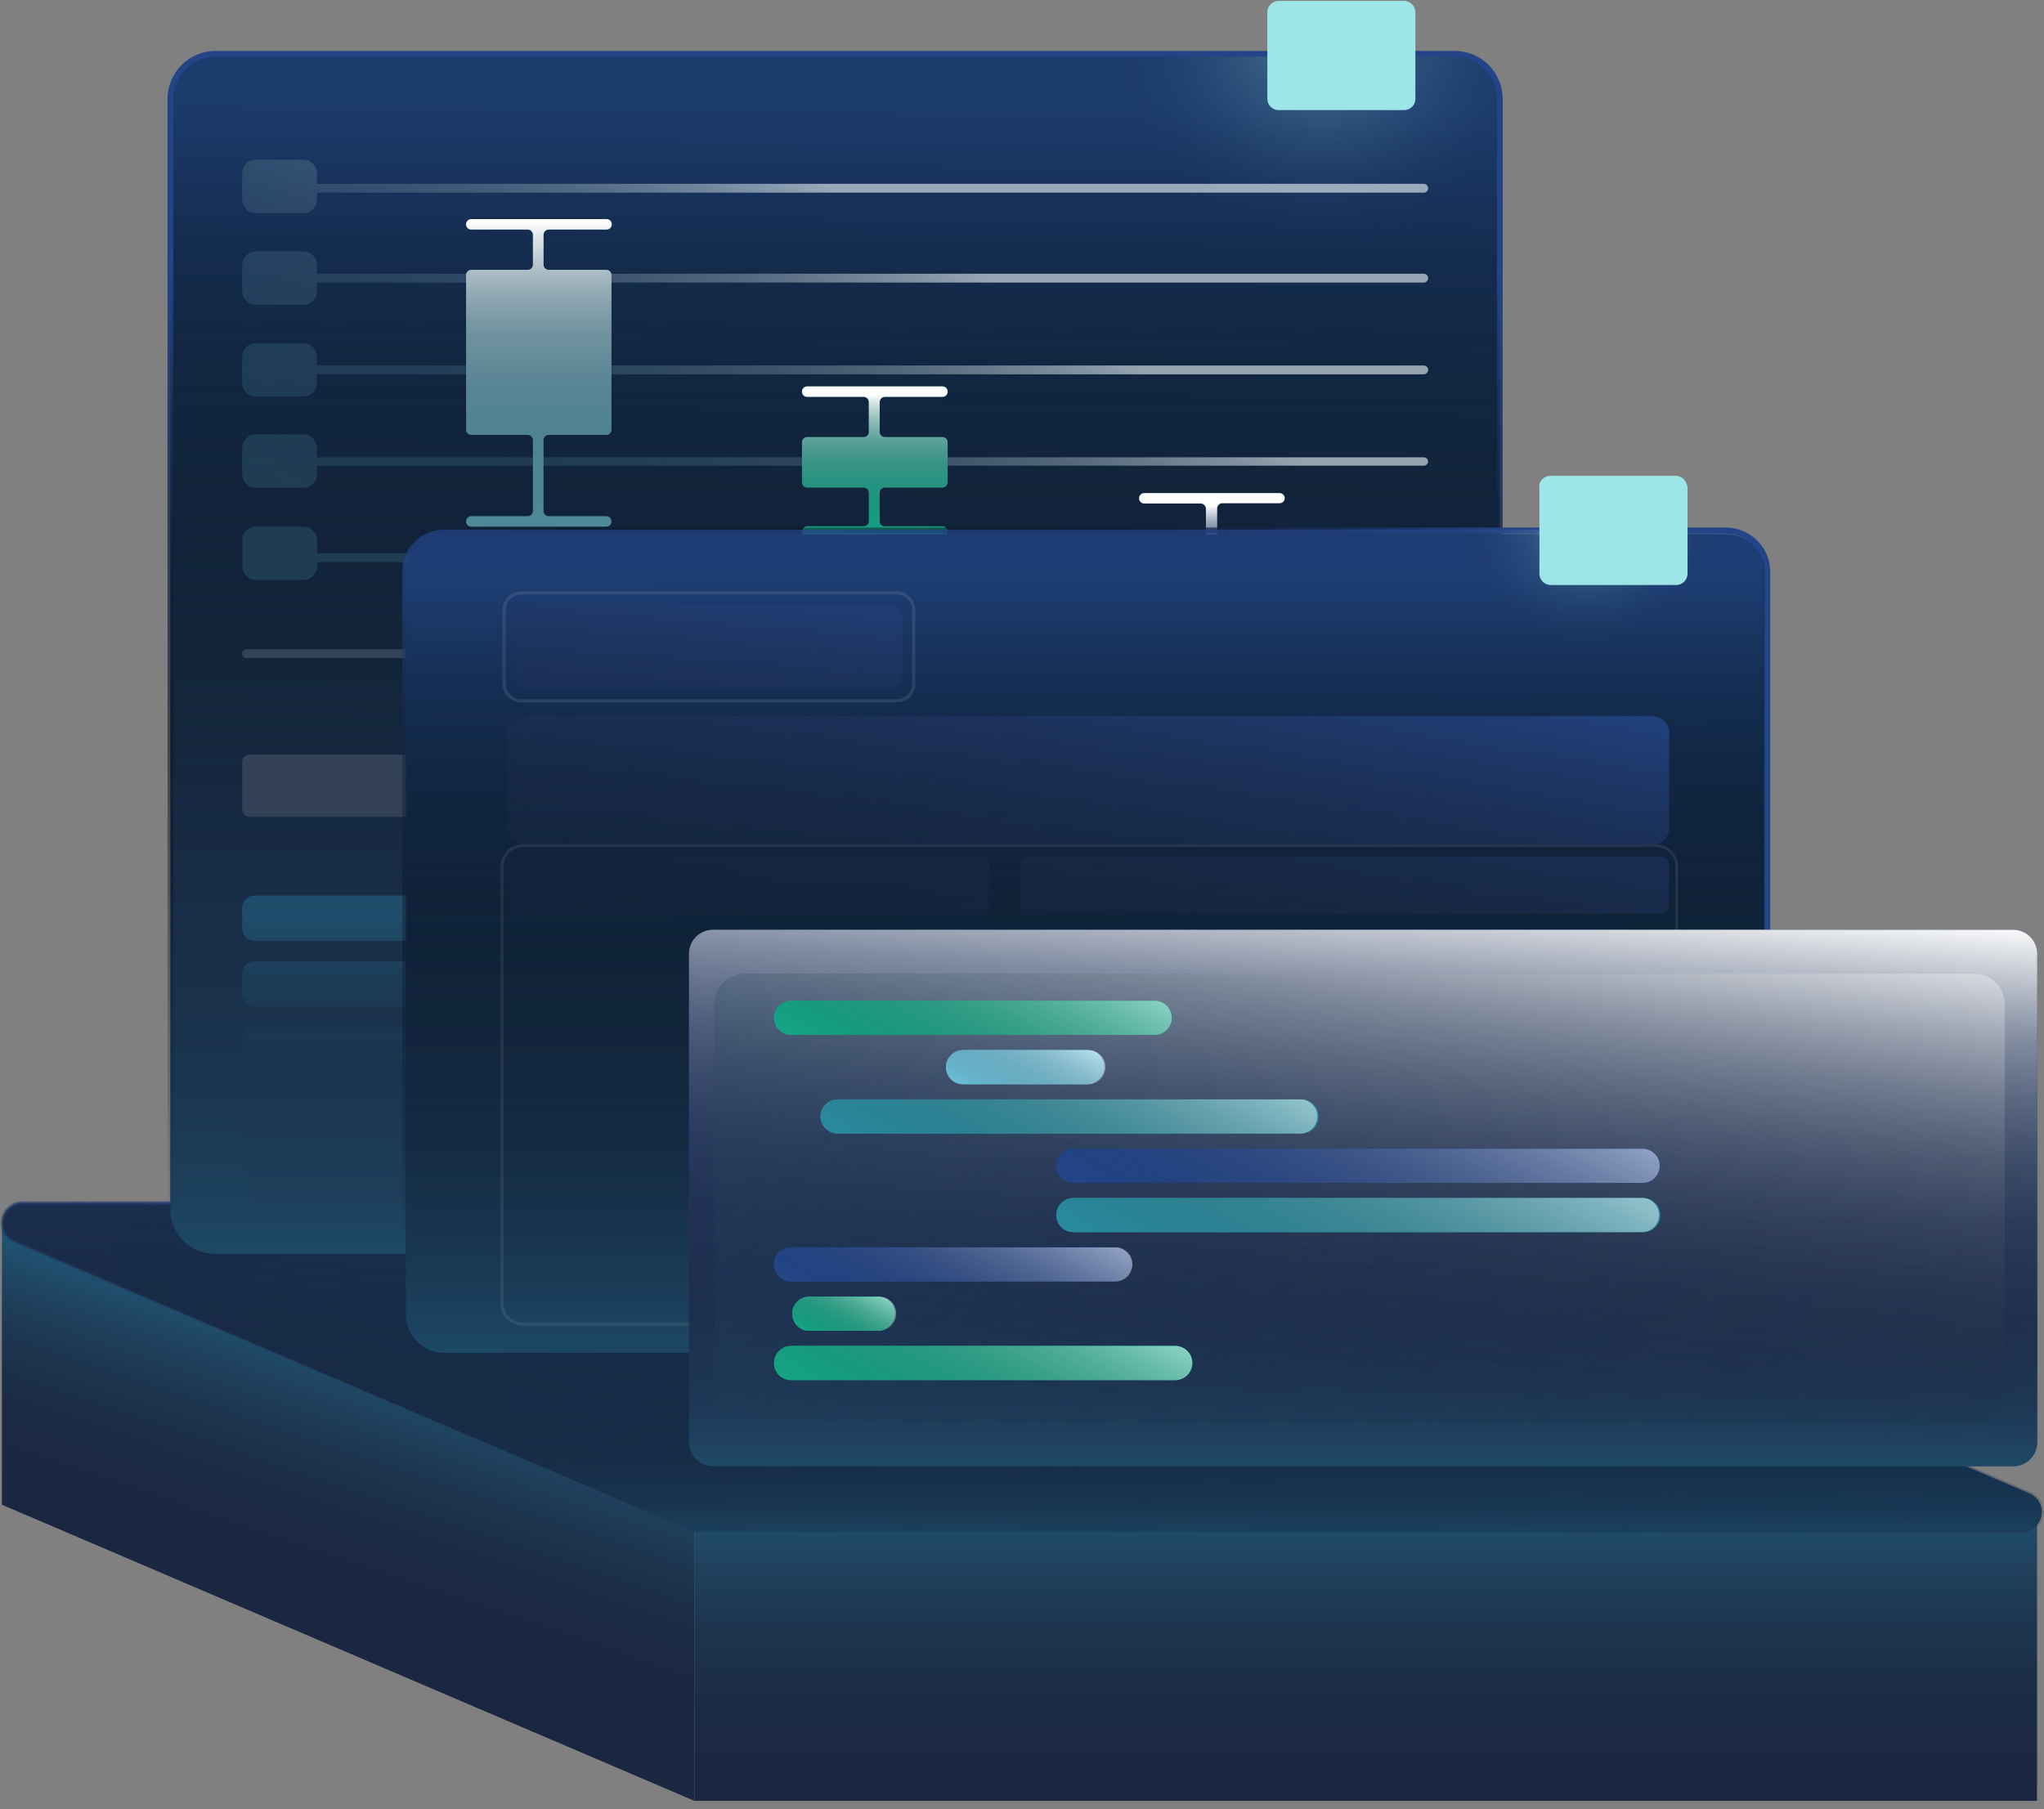 <svg width="183" height="162" viewBox="0 0 183 162" fill="none" xmlns="http://www.w3.org/2000/svg">
<rect x="0" y="0" width="183" height="162" fill="#808080" stroke="none"/>
<path d="M182.378 134.744H62.186V161.26H182.378V134.744Z" fill="url(#paint0_linear_1945_2146)"/>
<path d="M0.172 134.744L62.186 161.269V136.407L0.172 109.891V134.744Z" fill="url(#paint1_linear_1945_2146)"/>
<path d="M180.995 137.173H62.507C62.266 137.173 62.028 137.122 61.807 137.024L1.292 111.158C0.916 110.995 0.608 110.708 0.419 110.344C0.23 109.981 0.172 109.564 0.254 109.163C0.336 108.761 0.553 108.4 0.869 108.14C1.186 107.88 1.582 107.737 1.991 107.734H120.537C120.778 107.734 121.016 107.784 121.237 107.882L133.585 113.175L175.471 131.072L181.72 133.748C182.097 133.912 182.406 134.202 182.595 134.568C182.784 134.933 182.84 135.353 182.755 135.756C182.67 136.159 182.448 136.52 182.127 136.778C181.807 137.036 181.407 137.175 180.995 137.173Z" fill="url(#paint2_linear_1945_2146)"/>
<path d="M180.995 137.173H62.507C62.266 137.173 62.028 137.122 61.807 137.024L1.292 111.158C0.916 110.995 0.608 110.708 0.419 110.344C0.23 109.981 0.172 109.564 0.254 109.163C0.336 108.761 0.553 108.4 0.869 108.14C1.186 107.88 1.582 107.737 1.991 107.734H120.537C120.778 107.734 121.016 107.784 121.237 107.882L133.585 113.175L175.471 131.072L181.72 133.748C182.097 133.912 182.406 134.202 182.595 134.568C182.784 134.933 182.84 135.353 182.755 135.756C182.67 136.159 182.448 136.52 182.127 136.778C181.807 137.036 181.407 137.175 180.995 137.173Z" fill="url(#paint3_linear_1945_2146)"/>
<path d="M180.995 137.173H62.507C62.266 137.173 62.028 137.122 61.807 137.024L1.292 111.158C0.916 110.995 0.608 110.708 0.419 110.344C0.23 109.981 0.172 109.564 0.254 109.163C0.336 108.761 0.553 108.4 0.869 108.14C1.186 107.88 1.582 107.737 1.991 107.734H120.537C120.778 107.734 121.016 107.784 121.237 107.882L133.585 113.175L175.471 131.072L181.72 133.748C182.097 133.912 182.406 134.202 182.595 134.568C182.784 134.933 182.84 135.353 182.755 135.756C182.67 136.159 182.448 136.52 182.127 136.778C181.807 137.036 181.407 137.175 180.995 137.173Z" fill="url(#paint4_linear_1945_2146)"/>
<path d="M180.995 137.173H62.507C62.266 137.173 62.028 137.122 61.807 137.024L1.292 111.158C0.916 110.995 0.608 110.708 0.419 110.344C0.23 109.981 0.172 109.564 0.254 109.163C0.336 108.761 0.553 108.4 0.869 108.14C1.186 107.88 1.582 107.737 1.991 107.734H120.537C120.778 107.734 121.016 107.784 121.237 107.882L133.585 113.175L175.471 131.072L181.72 133.748C182.097 133.912 182.406 134.202 182.595 134.568C182.784 134.933 182.84 135.353 182.755 135.756C182.67 136.159 182.448 136.52 182.127 136.778C181.807 137.036 181.407 137.175 180.995 137.173V137.173Z" stroke="url(#paint5_linear_1945_2146)" stroke-width="0.31" stroke-miterlimit="10"/>
<path d="M130.235 4.813H19.304C17.067 4.813 15.254 6.627 15.254 8.864V108.244C15.254 110.481 17.067 112.295 19.304 112.295H130.235C132.472 112.295 134.285 110.481 134.285 108.244V8.864C134.285 6.627 132.472 4.813 130.235 4.813Z" fill="url(#paint6_linear_1945_2146)"/>
<path opacity="0.59" d="M130.235 4.813H19.304C17.067 4.813 15.254 6.627 15.254 8.864V108.244C15.254 110.481 17.067 112.295 19.304 112.295H130.235C132.472 112.295 134.285 110.481 134.285 108.244V8.864C134.285 6.627 132.472 4.813 130.235 4.813Z" fill="url(#paint7_linear_1945_2146)"/>
<path d="M130.235 4.813H19.304C17.067 4.813 15.254 6.627 15.254 8.864V108.244C15.254 110.481 17.067 112.295 19.304 112.295H130.235C132.472 112.295 134.285 110.481 134.285 108.244V8.864C134.285 6.627 132.472 4.813 130.235 4.813Z" fill="url(#paint8_radial_1945_2146)"/>
<path d="M130.235 4.813H19.304C17.067 4.813 15.254 6.627 15.254 8.864V108.244C15.254 110.481 17.067 112.295 19.304 112.295H130.235C132.472 112.295 134.285 110.481 134.285 108.244V8.864C134.285 6.627 132.472 4.813 130.235 4.813Z" stroke="url(#paint9_linear_1945_2146)" stroke-width="0.51" stroke-miterlimit="10"/>
<path d="M134.285 12.889V108.384C134.263 109.437 133.825 110.439 133.065 111.169C132.306 111.899 131.288 112.298 130.235 112.278H19.312C18.258 112.298 17.239 111.899 16.479 111.169C15.718 110.44 15.277 109.438 15.254 108.384V12.889C15.277 11.835 15.718 10.834 16.479 10.104C17.239 9.374 18.258 8.975 19.312 8.995H130.235C131.288 8.975 132.306 9.374 133.065 10.104C133.825 10.835 134.263 11.836 134.285 12.889Z" fill="url(#paint10_linear_1945_2146)"/>
<path d="M40.453 67.577H22.358C21.985 67.577 21.683 67.879 21.683 68.252V72.475C21.683 72.848 21.985 73.15 22.358 73.15H40.453C40.826 73.15 41.128 72.848 41.128 72.475V68.252C41.128 67.879 40.826 67.577 40.453 67.577Z" fill="#344257"/>
<path d="M62.606 67.577H44.511C44.139 67.577 43.836 67.879 43.836 68.252V72.475C43.836 72.848 44.139 73.15 44.511 73.15H62.606C62.979 73.15 63.281 72.848 63.281 72.475V68.252C63.281 67.879 62.979 67.577 62.606 67.577Z" fill="#344257"/>
<path d="M127.18 58.142H22.078C21.86 58.142 21.683 58.319 21.683 58.538C21.683 58.756 21.86 58.933 22.078 58.933H127.18C127.399 58.933 127.575 58.756 127.575 58.538C127.575 58.319 127.399 58.142 127.18 58.142Z" fill="#344257"/>
<g opacity="0.54">
<path d="M39.654 80.197H22.762C22.166 80.197 21.683 80.68 21.683 81.275V83.177C21.683 83.772 22.166 84.255 22.762 84.255H39.654C40.25 84.255 40.733 83.772 40.733 83.177V81.275C40.733 80.68 40.25 80.197 39.654 80.197Z" fill="url(#paint11_linear_1945_2146)"/>
<path d="M61.363 80.197H44.47C43.874 80.197 43.392 80.68 43.392 81.275V83.177C43.392 83.772 43.874 84.255 44.47 84.255H61.363C61.958 84.255 62.441 83.772 62.441 83.177V81.275C62.441 80.68 61.958 80.197 61.363 80.197Z" fill="url(#paint12_linear_1945_2146)"/>
<path d="M83.072 80.197H66.179C65.583 80.197 65.1 80.68 65.1 81.275V83.177C65.1 83.772 65.583 84.255 66.179 84.255H83.072C83.667 84.255 84.15 83.772 84.15 83.177V81.275C84.15 80.68 83.667 80.197 83.072 80.197Z" fill="url(#paint13_linear_1945_2146)"/>
<path d="M104.78 80.197H87.888C87.292 80.197 86.809 80.68 86.809 81.275V83.177C86.809 83.772 87.292 84.255 87.888 84.255H104.78C105.376 84.255 105.859 83.772 105.859 83.177V81.275C105.859 80.68 105.376 80.197 104.78 80.197Z" fill="url(#paint14_linear_1945_2146)"/>
<path d="M126.489 80.197H109.596C109 80.197 108.518 80.68 108.518 81.275V83.177C108.518 83.772 109 84.255 109.596 84.255H126.489C127.084 84.255 127.567 83.772 127.567 83.177V81.275C127.567 80.68 127.084 80.197 126.489 80.197Z" fill="url(#paint15_linear_1945_2146)"/>
<path d="M39.654 86.091H22.762C22.166 86.091 21.683 86.574 21.683 87.169V89.071C21.683 89.667 22.166 90.15 22.762 90.15H39.654C40.25 90.15 40.733 89.667 40.733 89.071V87.169C40.733 86.574 40.25 86.091 39.654 86.091Z" fill="url(#paint16_linear_1945_2146)"/>
<path d="M61.363 86.091H44.47C43.874 86.091 43.392 86.574 43.392 87.169V89.071C43.392 89.667 43.874 90.15 44.47 90.15H61.363C61.958 90.15 62.441 89.667 62.441 89.071V87.169C62.441 86.574 61.958 86.091 61.363 86.091Z" fill="url(#paint17_linear_1945_2146)"/>
<path d="M83.072 86.091H66.179C65.583 86.091 65.1 86.574 65.1 87.169V89.071C65.1 89.667 65.583 90.15 66.179 90.15H83.072C83.667 90.15 84.15 89.667 84.15 89.071V87.169C84.15 86.574 83.667 86.091 83.072 86.091Z" fill="url(#paint18_linear_1945_2146)"/>
<path d="M104.78 86.091H87.888C87.292 86.091 86.809 86.574 86.809 87.169V89.071C86.809 89.667 87.292 90.15 87.888 90.15H104.78C105.376 90.15 105.859 89.667 105.859 89.071V87.169C105.859 86.574 105.376 86.091 104.78 86.091Z" fill="url(#paint19_linear_1945_2146)"/>
<path d="M126.489 86.091H109.596C109 86.091 108.518 86.574 108.518 87.169V89.071C108.518 89.667 109 90.15 109.596 90.15H126.489C127.084 90.15 127.567 89.667 127.567 89.071V87.169C127.567 86.574 127.084 86.091 126.489 86.091Z" fill="url(#paint20_linear_1945_2146)"/>
<path d="M39.654 91.985H22.762C22.166 91.985 21.683 92.468 21.683 93.064V94.966C21.683 95.561 22.166 96.044 22.762 96.044H39.654C40.25 96.044 40.733 95.561 40.733 94.966V93.064C40.733 92.468 40.25 91.985 39.654 91.985Z" fill="url(#paint21_linear_1945_2146)"/>
<path d="M61.363 91.985H44.47C43.874 91.985 43.392 92.468 43.392 93.064V94.966C43.392 95.561 43.874 96.044 44.47 96.044H61.363C61.958 96.044 62.441 95.561 62.441 94.966V93.064C62.441 92.468 61.958 91.985 61.363 91.985Z" fill="url(#paint22_linear_1945_2146)"/>
<path d="M83.072 91.985H66.179C65.583 91.985 65.1 92.468 65.1 93.064V94.966C65.1 95.561 65.583 96.044 66.179 96.044H83.072C83.667 96.044 84.15 95.561 84.15 94.966V93.064C84.15 92.468 83.667 91.985 83.072 91.985Z" fill="url(#paint23_linear_1945_2146)"/>
<path d="M104.78 91.985H87.888C87.292 91.985 86.809 92.468 86.809 93.064V94.966C86.809 95.561 87.292 96.044 87.888 96.044H104.78C105.376 96.044 105.859 95.561 105.859 94.966V93.064C105.859 92.468 105.376 91.985 104.78 91.985Z" fill="url(#paint24_linear_1945_2146)"/>
<path d="M126.489 91.985H109.596C109 91.985 108.518 92.468 108.518 93.064V94.966C108.518 95.561 109 96.044 109.596 96.044H126.489C127.084 96.044 127.567 95.561 127.567 94.966V93.064C127.567 92.468 127.084 91.985 126.489 91.985Z" fill="url(#paint25_linear_1945_2146)"/>
<path d="M39.654 107.791H22.753C22.161 107.791 21.683 101.461 21.683 100.868V98.958C21.683 98.674 21.796 98.4 21.996 98.198C22.197 97.996 22.469 97.882 22.753 97.88H39.654C39.94 97.88 40.215 97.993 40.417 98.196C40.619 98.398 40.733 98.672 40.733 98.958V100.868C40.733 101.461 40.28 107.791 39.654 107.791Z" fill="url(#paint26_linear_1945_2146)"/>
<path d="M61.371 107.791H44.462C43.869 107.791 43.392 101.461 43.392 100.868V98.958C43.392 98.674 43.504 98.4 43.705 98.198C43.905 97.996 44.177 97.882 44.462 97.88H61.371C61.656 97.882 61.928 97.996 62.129 98.198C62.329 98.4 62.441 98.674 62.441 98.958V100.868C62.441 101.461 61.964 107.791 61.371 107.791Z" fill="url(#paint27_linear_1945_2146)"/>
<path d="M83.088 107.791H66.179C65.578 107.791 65.1 101.461 65.1 100.868V98.958C65.1 98.672 65.214 98.398 65.416 98.196C65.618 97.993 65.893 97.88 66.179 97.88H83.088C83.373 97.882 83.645 97.996 83.845 98.198C84.046 98.4 84.158 98.674 84.158 98.958V100.868C84.15 101.461 83.672 107.791 83.088 107.791Z" fill="url(#paint28_linear_1945_2146)"/>
<path d="M104.788 107.791H87.888C87.295 107.791 86.809 101.461 86.809 100.868V98.958C86.809 98.672 86.923 98.398 87.125 98.196C87.327 97.993 87.602 97.88 87.888 97.88H104.788C105.073 97.882 105.345 97.996 105.546 98.198C105.746 98.4 105.859 98.674 105.859 98.958V100.868C105.859 101.461 105.381 107.791 104.788 107.791Z" fill="url(#paint29_linear_1945_2146)"/>
<path d="M126.497 107.791H109.596C109.003 107.791 108.518 101.461 108.518 100.868V98.958C108.518 98.672 108.631 98.398 108.833 98.196C109.036 97.993 109.31 97.88 109.596 97.88H126.497C126.783 97.88 127.057 97.993 127.259 98.196C127.462 98.398 127.575 98.672 127.575 98.958V100.868C127.542 101.461 127.09 107.791 126.497 107.791Z" fill="url(#paint30_linear_1945_2146)"/>
</g>
<g opacity="0.16">
<path d="M127.18 49.548H28.392V48.379C28.39 48.055 28.26 47.745 28.03 47.517C27.8 47.288 27.49 47.16 27.166 47.16H22.918C22.758 47.16 22.599 47.192 22.452 47.253C22.304 47.314 22.169 47.404 22.056 47.517C21.943 47.63 21.853 47.765 21.792 47.913C21.731 48.06 21.7 48.219 21.7 48.379V50.717C21.7 51.04 21.828 51.35 22.056 51.578C22.285 51.807 22.595 51.935 22.918 51.935H27.166C27.49 51.935 27.8 51.807 28.03 51.579C28.26 51.35 28.39 51.041 28.392 50.717V50.338H127.18C127.284 50.336 127.384 50.294 127.457 50.22C127.531 50.146 127.573 50.047 127.575 49.943C127.575 49.838 127.534 49.738 127.46 49.663C127.386 49.589 127.285 49.548 127.18 49.548Z" fill="#6BBED8"/>
<path d="M127.469 40.953H28.376V40.13C28.376 39.805 28.247 39.493 28.017 39.263C27.787 39.033 27.475 38.903 27.149 38.903H22.901C22.578 38.906 22.268 39.036 22.04 39.266C21.811 39.495 21.683 39.806 21.683 40.13V42.46C21.683 42.783 21.811 43.093 22.04 43.321C22.268 43.55 22.578 43.678 22.901 43.678H27.149C27.473 43.678 27.784 43.55 28.014 43.322C28.244 43.093 28.374 42.784 28.376 42.46V41.702H127.469C127.573 41.7 127.672 41.658 127.746 41.584C127.819 41.511 127.862 41.411 127.864 41.307C127.853 41.21 127.807 41.12 127.734 41.054C127.661 40.989 127.567 40.953 127.469 40.953Z" fill="#6BBED8"/>
<path d="M127.469 32.729H28.376V31.955C28.374 31.631 28.244 31.322 28.014 31.093C27.784 30.865 27.473 30.737 27.149 30.737H22.901C22.578 30.737 22.268 30.865 22.04 31.094C21.811 31.322 21.683 31.632 21.683 31.955V34.293C21.683 34.616 21.811 34.926 22.04 35.155C22.268 35.383 22.578 35.512 22.901 35.512H27.149C27.473 35.512 27.784 35.384 28.014 35.155C28.244 34.927 28.374 34.617 28.376 34.293V33.519H127.469C127.573 33.517 127.672 33.475 127.746 33.401C127.819 33.328 127.862 33.228 127.864 33.124C127.864 33.02 127.822 32.919 127.748 32.845C127.674 32.771 127.573 32.729 127.469 32.729Z" fill="#6BBED8"/>
<path d="M127.469 24.513H28.376V23.739C28.374 23.416 28.244 23.106 28.014 22.877C27.784 22.649 27.473 22.521 27.149 22.521H22.901C22.578 22.521 22.268 22.649 22.04 22.878C21.811 23.106 21.683 23.416 21.683 23.739V26.077C21.683 26.401 21.811 26.71 22.04 26.939C22.268 27.167 22.578 27.296 22.901 27.296H27.149C27.473 27.296 27.784 27.168 28.014 26.939C28.244 26.711 28.374 26.401 28.376 26.077V25.304H127.469C127.573 25.304 127.674 25.262 127.748 25.188C127.822 25.114 127.864 25.013 127.864 24.908C127.862 24.804 127.819 24.705 127.746 24.631C127.672 24.558 127.573 24.515 127.469 24.513Z" fill="#6BBED8"/>
<path d="M22.901 19.088H27.149C27.475 19.088 27.787 18.959 28.017 18.729C28.247 18.499 28.376 18.187 28.376 17.862V17.252H127.469C127.573 17.252 127.674 17.211 127.748 17.137C127.822 17.062 127.864 16.962 127.864 16.857C127.862 16.753 127.819 16.654 127.746 16.58C127.672 16.506 127.573 16.464 127.469 16.462H28.376V15.532C28.376 15.207 28.247 14.895 28.017 14.665C27.787 14.434 27.475 14.305 27.149 14.305H22.901C22.578 14.307 22.268 14.438 22.04 14.667C21.811 14.897 21.683 15.208 21.683 15.532V17.862C21.683 18.186 21.811 18.496 22.04 18.726C22.268 18.956 22.578 19.086 22.901 19.088Z" fill="#6BBED8"/>
</g>
<g opacity="0.53">
<path d="M127.18 49.548H28.392V48.379C28.39 48.055 28.26 47.745 28.03 47.517C27.8 47.288 27.49 47.16 27.166 47.16H22.918C22.758 47.16 22.599 47.192 22.452 47.253C22.304 47.314 22.169 47.404 22.056 47.517C21.943 47.63 21.853 47.765 21.792 47.913C21.731 48.06 21.7 48.219 21.7 48.379V50.717C21.7 51.04 21.828 51.35 22.056 51.578C22.285 51.807 22.595 51.935 22.918 51.935H27.166C27.49 51.935 27.8 51.807 28.03 51.579C28.26 51.35 28.39 51.041 28.392 50.717V50.338H127.18C127.284 50.336 127.384 50.294 127.457 50.22C127.531 50.146 127.573 50.047 127.575 49.943C127.575 49.838 127.534 49.738 127.46 49.663C127.386 49.589 127.285 49.548 127.18 49.548Z" fill="url(#paint31_linear_1945_2146)"/>
<path d="M127.469 40.953H28.376V40.13C28.376 39.805 28.247 39.493 28.017 39.263C27.787 39.033 27.475 38.903 27.149 38.903H22.901C22.578 38.906 22.268 39.036 22.04 39.266C21.811 39.495 21.683 39.806 21.683 40.13V42.46C21.683 42.783 21.811 43.093 22.04 43.321C22.268 43.55 22.578 43.678 22.901 43.678H27.149C27.473 43.678 27.784 43.55 28.014 43.322C28.244 43.093 28.374 42.784 28.376 42.46V41.702H127.469C127.573 41.7 127.672 41.658 127.746 41.584C127.819 41.511 127.862 41.411 127.864 41.307C127.853 41.21 127.807 41.12 127.734 41.054C127.661 40.989 127.567 40.953 127.469 40.953Z" fill="url(#paint32_linear_1945_2146)"/>
<path d="M127.469 32.729H28.376V31.955C28.374 31.631 28.244 31.322 28.014 31.093C27.784 30.865 27.473 30.737 27.149 30.737H22.901C22.578 30.737 22.268 30.865 22.04 31.094C21.811 31.322 21.683 31.632 21.683 31.955V34.293C21.683 34.616 21.811 34.926 22.04 35.155C22.268 35.383 22.578 35.512 22.901 35.512H27.149C27.473 35.512 27.784 35.384 28.014 35.155C28.244 34.927 28.374 34.617 28.376 34.293V33.519H127.469C127.573 33.517 127.672 33.475 127.746 33.401C127.819 33.328 127.862 33.228 127.864 33.124C127.864 33.02 127.822 32.919 127.748 32.845C127.674 32.771 127.573 32.729 127.469 32.729Z" fill="url(#paint33_linear_1945_2146)"/>
<path d="M127.469 24.513H28.376V23.739C28.374 23.416 28.244 23.106 28.014 22.877C27.784 22.649 27.473 22.521 27.149 22.521H22.901C22.578 22.521 22.268 22.649 22.04 22.878C21.811 23.106 21.683 23.416 21.683 23.739V26.077C21.683 26.401 21.811 26.71 22.04 26.939C22.268 27.167 22.578 27.296 22.901 27.296H27.149C27.473 27.296 27.784 27.168 28.014 26.939C28.244 26.711 28.374 26.401 28.376 26.077V25.304H127.469C127.573 25.304 127.674 25.262 127.748 25.188C127.822 25.114 127.864 25.013 127.864 24.908C127.862 24.804 127.819 24.705 127.746 24.631C127.672 24.558 127.573 24.515 127.469 24.513Z" fill="url(#paint34_linear_1945_2146)"/>
<path d="M22.901 19.088H27.149C27.475 19.088 27.787 18.959 28.017 18.729C28.247 18.499 28.376 18.187 28.376 17.862V17.252H127.469C127.573 17.252 127.674 17.211 127.748 17.137C127.822 17.062 127.864 16.962 127.864 16.857C127.862 16.753 127.819 16.654 127.746 16.58C127.672 16.506 127.573 16.464 127.469 16.462H28.376V15.532C28.376 15.207 28.247 14.895 28.017 14.665C27.787 14.434 27.475 14.305 27.149 14.305H22.901C22.578 14.307 22.268 14.438 22.04 14.667C21.811 14.897 21.683 15.208 21.683 15.532V17.862C21.683 18.186 21.811 18.496 22.04 18.726C22.268 18.956 22.578 19.086 22.901 19.088Z" fill="url(#paint35_linear_1945_2146)"/>
</g>
<path d="M54.769 20.093C54.77 20.031 54.759 19.969 54.736 19.912C54.712 19.854 54.678 19.802 54.634 19.758C54.59 19.714 54.538 19.68 54.481 19.657C54.423 19.634 54.362 19.622 54.3 19.623H42.19C42.129 19.623 42.068 19.635 42.012 19.659C41.955 19.683 41.904 19.718 41.861 19.761C41.818 19.805 41.785 19.857 41.762 19.914C41.739 19.971 41.728 20.031 41.729 20.093C41.729 20.215 41.778 20.332 41.864 20.419C41.95 20.505 42.068 20.553 42.19 20.553H47.245C47.306 20.553 47.367 20.566 47.424 20.589C47.481 20.613 47.533 20.647 47.577 20.691C47.62 20.735 47.655 20.786 47.678 20.843C47.702 20.9 47.714 20.961 47.714 21.023V23.698C47.714 23.76 47.702 23.821 47.678 23.878C47.655 23.935 47.62 23.986 47.577 24.03C47.533 24.074 47.481 24.108 47.424 24.132C47.367 24.155 47.306 24.168 47.245 24.168H42.19C42.068 24.168 41.95 24.216 41.864 24.303C41.778 24.389 41.729 24.506 41.729 24.628V38.483C41.729 38.606 41.778 38.723 41.864 38.809C41.95 38.896 42.068 38.944 42.19 38.944H47.245C47.306 38.944 47.367 38.957 47.424 38.98C47.481 39.004 47.533 39.038 47.577 39.082C47.62 39.126 47.655 39.177 47.678 39.234C47.702 39.291 47.714 39.352 47.714 39.414V45.761C47.714 45.822 47.702 45.883 47.678 45.939C47.654 45.996 47.62 46.047 47.576 46.09C47.532 46.133 47.481 46.167 47.424 46.189C47.367 46.212 47.306 46.223 47.245 46.222H42.19C42.067 46.224 41.95 46.275 41.864 46.362C41.777 46.45 41.729 46.568 41.729 46.691C41.729 46.814 41.777 46.932 41.864 47.02C41.95 47.108 42.067 47.158 42.19 47.16H54.275C54.4 47.16 54.519 47.111 54.607 47.023C54.695 46.935 54.744 46.816 54.744 46.691C54.744 46.567 54.695 46.447 54.607 46.359C54.519 46.271 54.4 46.222 54.275 46.222H49.122C48.999 46.222 48.882 46.173 48.796 46.087C48.709 46 48.661 45.883 48.661 45.761V39.414C48.661 39.291 48.709 39.173 48.795 39.085C48.881 38.997 48.999 38.947 49.122 38.944H54.275C54.336 38.946 54.397 38.934 54.454 38.912C54.511 38.889 54.563 38.855 54.606 38.812C54.65 38.77 54.685 38.718 54.709 38.662C54.732 38.605 54.744 38.545 54.744 38.483V24.628C54.744 24.567 54.732 24.507 54.709 24.45C54.685 24.394 54.65 24.343 54.606 24.3C54.563 24.257 54.511 24.223 54.454 24.2C54.397 24.177 54.336 24.166 54.275 24.168H49.122C48.999 24.165 48.881 24.115 48.795 24.027C48.709 23.939 48.661 23.821 48.661 23.698V21.023C48.661 20.9 48.709 20.782 48.795 20.694C48.881 20.606 48.999 20.556 49.122 20.553H54.275C54.338 20.558 54.402 20.549 54.462 20.528C54.522 20.507 54.576 20.474 54.623 20.431C54.669 20.387 54.706 20.335 54.731 20.277C54.756 20.219 54.769 20.156 54.769 20.093Z" fill="#50909E"/>
<path d="M84.842 35.067C84.842 35.006 84.829 34.945 84.806 34.889C84.782 34.832 84.747 34.781 84.704 34.738C84.66 34.695 84.608 34.661 84.551 34.639C84.495 34.616 84.434 34.605 84.372 34.606H72.263C72.14 34.606 72.023 34.655 71.937 34.741C71.85 34.828 71.802 34.945 71.802 35.067C71.8 35.128 71.812 35.189 71.834 35.246C71.857 35.303 71.891 35.355 71.934 35.398C71.977 35.442 72.028 35.477 72.084 35.501C72.141 35.524 72.201 35.536 72.263 35.536H77.326C77.448 35.538 77.566 35.589 77.652 35.677C77.738 35.764 77.787 35.883 77.787 36.006V38.681C77.787 38.803 77.738 38.921 77.651 39.007C77.565 39.094 77.448 39.142 77.326 39.142H72.263C72.14 39.144 72.022 39.195 71.936 39.282C71.85 39.37 71.802 39.488 71.802 39.611V43.192C71.8 43.254 71.812 43.315 71.834 43.371C71.857 43.428 71.891 43.48 71.934 43.524C71.977 43.567 72.028 43.602 72.084 43.626C72.141 43.65 72.201 43.662 72.263 43.662H77.326C77.448 43.664 77.566 43.714 77.652 43.802C77.738 43.89 77.787 44.008 77.787 44.131V46.666C77.787 46.789 77.738 46.906 77.651 46.992C77.565 47.079 77.448 47.127 77.326 47.127H72.263C72.14 47.13 72.022 47.18 71.936 47.268C71.85 47.356 71.802 47.474 71.802 47.597C71.8 47.658 71.812 47.719 71.834 47.776C71.857 47.833 71.891 47.884 71.934 47.928C71.977 47.972 72.028 48.006 72.084 48.03C72.141 48.054 72.201 48.066 72.263 48.066H84.372C84.434 48.067 84.496 48.056 84.553 48.032C84.611 48.009 84.663 47.975 84.707 47.931C84.75 47.887 84.785 47.835 84.808 47.778C84.831 47.72 84.843 47.659 84.842 47.597C84.842 47.472 84.792 47.353 84.704 47.265C84.616 47.177 84.497 47.127 84.372 47.127H79.219C79.097 47.127 78.979 47.079 78.893 46.992C78.806 46.906 78.758 46.789 78.758 46.666V44.131C78.758 44.008 78.806 43.89 78.892 43.802C78.979 43.714 79.096 43.664 79.219 43.662H84.372C84.434 43.663 84.496 43.651 84.553 43.628C84.611 43.605 84.663 43.571 84.707 43.527C84.75 43.483 84.785 43.431 84.808 43.373C84.831 43.316 84.843 43.254 84.842 43.192V39.611C84.842 39.487 84.792 39.367 84.704 39.279C84.616 39.191 84.497 39.142 84.372 39.142H79.219C79.097 39.142 78.979 39.094 78.893 39.007C78.806 38.921 78.758 38.803 78.758 38.681V36.006C78.758 35.883 78.806 35.764 78.892 35.677C78.979 35.589 79.096 35.538 79.219 35.536H84.372C84.434 35.538 84.496 35.526 84.553 35.503C84.611 35.48 84.663 35.445 84.707 35.401C84.75 35.358 84.785 35.305 84.808 35.248C84.831 35.191 84.843 35.129 84.842 35.067Z" fill="#15A586"/>
<path d="M115.021 44.625C115.022 44.563 115.011 44.501 114.988 44.444C114.965 44.387 114.93 44.334 114.886 44.291C114.843 44.247 114.79 44.212 114.733 44.189C114.675 44.166 114.614 44.154 114.552 44.156H102.442C102.381 44.156 102.32 44.168 102.264 44.191C102.207 44.215 102.156 44.25 102.113 44.294C102.07 44.337 102.037 44.389 102.014 44.446C101.991 44.503 101.98 44.564 101.981 44.625C101.981 44.747 102.03 44.864 102.116 44.951C102.203 45.037 102.32 45.086 102.442 45.086H107.505C107.628 45.088 107.745 45.138 107.832 45.226C107.918 45.314 107.966 45.432 107.966 45.555V48.231C107.966 48.353 107.918 48.47 107.831 48.557C107.745 48.643 107.627 48.692 107.505 48.692H102.442C102.319 48.694 102.202 48.744 102.116 48.832C102.03 48.92 101.981 49.038 101.981 49.161V50.906C101.981 51.029 102.03 51.147 102.116 51.235C102.202 51.323 102.319 51.373 102.442 51.375H107.505C107.566 51.375 107.627 51.388 107.684 51.411C107.74 51.435 107.791 51.47 107.834 51.513C107.877 51.557 107.911 51.609 107.933 51.666C107.956 51.722 107.967 51.783 107.966 51.845V54.372C107.967 54.433 107.956 54.494 107.933 54.551C107.911 54.608 107.877 54.66 107.834 54.703C107.791 54.747 107.74 54.782 107.684 54.805C107.627 54.829 107.566 54.841 107.505 54.841H102.442C102.319 54.843 102.202 54.894 102.116 54.981C102.03 55.069 101.981 55.187 101.981 55.31C101.981 55.433 102.03 55.552 102.116 55.639C102.202 55.727 102.319 55.778 102.442 55.78H114.552C114.676 55.78 114.796 55.73 114.884 55.642C114.972 55.554 115.021 55.435 115.021 55.31C115.021 55.186 114.972 55.067 114.884 54.979C114.796 54.891 114.676 54.841 114.552 54.841H109.432C109.37 54.841 109.31 54.829 109.253 54.805C109.197 54.782 109.146 54.747 109.103 54.703C109.06 54.66 109.026 54.608 109.003 54.551C108.981 54.494 108.969 54.433 108.971 54.372V51.845C108.969 51.783 108.981 51.722 109.003 51.666C109.026 51.609 109.06 51.557 109.103 51.513C109.146 51.47 109.197 51.435 109.253 51.411C109.31 51.388 109.37 51.375 109.432 51.375H114.585C114.709 51.375 114.829 51.326 114.917 51.238C115.005 51.15 115.054 51.031 115.054 50.906V49.161C115.054 49.036 115.005 48.917 114.917 48.829C114.829 48.741 114.709 48.692 114.585 48.692H109.432C109.309 48.692 109.192 48.643 109.106 48.557C109.019 48.47 108.971 48.353 108.971 48.231V45.53C108.97 45.407 109.019 45.289 109.105 45.202C109.191 45.114 109.308 45.063 109.432 45.061H114.585C114.699 45.055 114.806 45.007 114.887 44.927C114.967 44.846 115.015 44.739 115.021 44.625Z" fill="#234588"/>
<path d="M54.769 20.093C54.77 20.031 54.759 19.969 54.736 19.912C54.712 19.854 54.678 19.802 54.634 19.758C54.59 19.714 54.538 19.68 54.481 19.657C54.423 19.634 54.362 19.622 54.3 19.623H42.19C42.129 19.623 42.068 19.635 42.012 19.659C41.955 19.683 41.904 19.718 41.861 19.761C41.818 19.805 41.785 19.857 41.762 19.914C41.739 19.971 41.728 20.031 41.729 20.093C41.729 20.215 41.778 20.332 41.864 20.419C41.95 20.505 42.068 20.553 42.19 20.553H47.245C47.306 20.553 47.367 20.566 47.424 20.589C47.481 20.613 47.533 20.647 47.577 20.691C47.62 20.735 47.655 20.786 47.678 20.843C47.702 20.9 47.714 20.961 47.714 21.023V23.698C47.714 23.76 47.702 23.821 47.678 23.878C47.655 23.935 47.62 23.986 47.577 24.03C47.533 24.074 47.481 24.108 47.424 24.132C47.367 24.155 47.306 24.168 47.245 24.168H42.19C42.068 24.168 41.95 24.216 41.864 24.303C41.778 24.389 41.729 24.506 41.729 24.628V38.483C41.729 38.606 41.778 38.723 41.864 38.809C41.95 38.896 42.068 38.944 42.19 38.944H47.245C47.306 38.944 47.367 38.957 47.424 38.98C47.481 39.004 47.533 39.038 47.577 39.082C47.62 39.126 47.655 39.177 47.678 39.234C47.702 39.291 47.714 39.352 47.714 39.414V45.761C47.714 45.822 47.702 45.883 47.678 45.939C47.654 45.996 47.62 46.047 47.576 46.09C47.532 46.133 47.481 46.167 47.424 46.189C47.367 46.212 47.306 46.223 47.245 46.222H42.19C42.067 46.224 41.95 46.275 41.864 46.362C41.777 46.45 41.729 46.568 41.729 46.691C41.729 46.814 41.777 46.932 41.864 47.02C41.95 47.108 42.067 47.158 42.19 47.16H54.275C54.4 47.16 54.519 47.111 54.607 47.023C54.695 46.935 54.744 46.816 54.744 46.691C54.744 46.567 54.695 46.447 54.607 46.359C54.519 46.271 54.4 46.222 54.275 46.222H49.122C48.999 46.222 48.882 46.173 48.796 46.087C48.709 46 48.661 45.883 48.661 45.761V39.414C48.661 39.291 48.709 39.173 48.795 39.085C48.881 38.997 48.999 38.947 49.122 38.944H54.275C54.336 38.946 54.397 38.934 54.454 38.912C54.511 38.889 54.563 38.855 54.606 38.812C54.65 38.77 54.685 38.718 54.709 38.662C54.732 38.605 54.744 38.545 54.744 38.483V24.628C54.744 24.567 54.732 24.507 54.709 24.45C54.685 24.394 54.65 24.343 54.606 24.3C54.563 24.257 54.511 24.223 54.454 24.2C54.397 24.177 54.336 24.166 54.275 24.168H49.122C48.999 24.165 48.881 24.115 48.795 24.027C48.709 23.939 48.661 23.821 48.661 23.698V21.023C48.661 20.9 48.709 20.782 48.795 20.694C48.881 20.606 48.999 20.556 49.122 20.553H54.275C54.338 20.558 54.402 20.549 54.462 20.528C54.522 20.507 54.576 20.474 54.623 20.431C54.669 20.387 54.706 20.335 54.731 20.277C54.756 20.219 54.769 20.156 54.769 20.093Z" fill="url(#paint36_linear_1945_2146)"/>
<path d="M84.842 35.067C84.842 35.006 84.829 34.945 84.806 34.889C84.782 34.832 84.747 34.781 84.704 34.738C84.66 34.695 84.608 34.661 84.551 34.639C84.495 34.616 84.434 34.605 84.372 34.606H72.263C72.14 34.606 72.023 34.655 71.937 34.741C71.85 34.828 71.802 34.945 71.802 35.067C71.8 35.128 71.812 35.189 71.834 35.246C71.857 35.303 71.891 35.355 71.934 35.398C71.977 35.442 72.028 35.477 72.084 35.501C72.141 35.524 72.201 35.536 72.263 35.536H77.326C77.448 35.538 77.566 35.589 77.652 35.677C77.738 35.764 77.787 35.883 77.787 36.006V38.681C77.787 38.803 77.738 38.921 77.651 39.007C77.565 39.094 77.448 39.142 77.326 39.142H72.263C72.14 39.144 72.022 39.195 71.936 39.282C71.85 39.37 71.802 39.488 71.802 39.611V43.192C71.8 43.254 71.812 43.315 71.834 43.371C71.857 43.428 71.891 43.48 71.934 43.524C71.977 43.567 72.028 43.602 72.084 43.626C72.141 43.65 72.201 43.662 72.263 43.662H77.326C77.448 43.664 77.566 43.714 77.652 43.802C77.738 43.89 77.787 44.008 77.787 44.131V46.666C77.787 46.789 77.738 46.906 77.651 46.992C77.565 47.079 77.448 47.127 77.326 47.127H72.263C72.14 47.13 72.022 47.18 71.936 47.268C71.85 47.356 71.802 47.474 71.802 47.597C71.8 47.658 71.812 47.719 71.834 47.776C71.857 47.833 71.891 47.884 71.934 47.928C71.977 47.972 72.028 48.006 72.084 48.03C72.141 48.054 72.201 48.066 72.263 48.066H84.372C84.434 48.067 84.496 48.056 84.553 48.032C84.611 48.009 84.663 47.975 84.707 47.931C84.75 47.887 84.785 47.835 84.808 47.778C84.831 47.72 84.843 47.659 84.842 47.597C84.842 47.472 84.792 47.353 84.704 47.265C84.616 47.177 84.497 47.127 84.372 47.127H79.219C79.097 47.127 78.979 47.079 78.893 46.992C78.806 46.906 78.758 46.789 78.758 46.666V44.131C78.758 44.008 78.806 43.89 78.892 43.802C78.979 43.714 79.096 43.664 79.219 43.662H84.372C84.434 43.663 84.496 43.651 84.553 43.628C84.611 43.605 84.663 43.571 84.707 43.527C84.75 43.483 84.785 43.431 84.808 43.373C84.831 43.316 84.843 43.254 84.842 43.192V39.611C84.842 39.487 84.792 39.367 84.704 39.279C84.616 39.191 84.497 39.142 84.372 39.142H79.219C79.097 39.142 78.979 39.094 78.893 39.007C78.806 38.921 78.758 38.803 78.758 38.681V36.006C78.758 35.883 78.806 35.764 78.892 35.677C78.979 35.589 79.096 35.538 79.219 35.536H84.372C84.434 35.538 84.496 35.526 84.553 35.503C84.611 35.48 84.663 35.445 84.707 35.401C84.75 35.358 84.785 35.305 84.808 35.248C84.831 35.191 84.843 35.129 84.842 35.067Z" fill="url(#paint37_linear_1945_2146)"/>
<path d="M115.021 44.625C115.022 44.563 115.011 44.501 114.988 44.444C114.965 44.387 114.93 44.334 114.886 44.291C114.843 44.247 114.79 44.212 114.733 44.189C114.675 44.166 114.614 44.154 114.552 44.156H102.442C102.381 44.156 102.32 44.168 102.264 44.191C102.207 44.215 102.156 44.25 102.113 44.294C102.07 44.337 102.037 44.389 102.014 44.446C101.991 44.503 101.98 44.564 101.981 44.625C101.981 44.747 102.03 44.864 102.116 44.951C102.203 45.037 102.32 45.086 102.442 45.086H107.505C107.628 45.088 107.745 45.138 107.832 45.226C107.918 45.314 107.966 45.432 107.966 45.555V48.231C107.966 48.353 107.918 48.47 107.831 48.557C107.745 48.643 107.627 48.692 107.505 48.692H102.442C102.319 48.694 102.202 48.744 102.116 48.832C102.03 48.92 101.981 49.038 101.981 49.161V50.906C101.981 51.029 102.03 51.147 102.116 51.235C102.202 51.323 102.319 51.373 102.442 51.375H107.505C107.566 51.375 107.627 51.388 107.684 51.411C107.74 51.435 107.791 51.47 107.834 51.513C107.877 51.557 107.911 51.609 107.933 51.666C107.956 51.722 107.967 51.783 107.966 51.845V54.372C107.967 54.433 107.956 54.494 107.933 54.551C107.911 54.608 107.877 54.66 107.834 54.703C107.791 54.747 107.74 54.782 107.684 54.805C107.627 54.829 107.566 54.841 107.505 54.841H102.442C102.319 54.843 102.202 54.894 102.116 54.981C102.03 55.069 101.981 55.187 101.981 55.31C101.981 55.433 102.03 55.552 102.116 55.639C102.202 55.727 102.319 55.778 102.442 55.78H114.552C114.676 55.78 114.796 55.73 114.884 55.642C114.972 55.554 115.021 55.435 115.021 55.31C115.021 55.186 114.972 55.067 114.884 54.979C114.796 54.891 114.676 54.841 114.552 54.841H109.432C109.37 54.841 109.31 54.829 109.253 54.805C109.197 54.782 109.146 54.747 109.103 54.703C109.06 54.66 109.026 54.608 109.003 54.551C108.981 54.494 108.969 54.433 108.971 54.372V51.845C108.969 51.783 108.981 51.722 109.003 51.666C109.026 51.609 109.06 51.557 109.103 51.513C109.146 51.47 109.197 51.435 109.253 51.411C109.31 51.388 109.37 51.375 109.432 51.375H114.585C114.709 51.375 114.829 51.326 114.917 51.238C115.005 51.15 115.054 51.031 115.054 50.906V49.161C115.054 49.036 115.005 48.917 114.917 48.829C114.829 48.741 114.709 48.692 114.585 48.692H109.432C109.309 48.692 109.192 48.643 109.106 48.557C109.019 48.47 108.971 48.353 108.971 48.231V45.53C108.97 45.407 109.019 45.289 109.105 45.202C109.191 45.114 109.308 45.063 109.432 45.061H114.585C114.699 45.055 114.806 45.007 114.887 44.927C114.967 44.846 115.015 44.739 115.021 44.625Z" fill="url(#paint38_linear_1945_2146)"/>
<path d="M126.719 1.076V8.864C126.717 8.997 126.689 9.128 126.636 9.25C126.583 9.372 126.507 9.482 126.411 9.575C126.316 9.667 126.203 9.74 126.079 9.789C125.955 9.838 125.823 9.862 125.69 9.86H114.494C114.361 9.862 114.229 9.838 114.106 9.789C113.982 9.74 113.869 9.667 113.773 9.575C113.678 9.482 113.602 9.372 113.549 9.25C113.496 9.128 113.467 8.997 113.465 8.864V1.076C113.466 0.984 113.48 0.892 113.506 0.804C113.572 0.593 113.703 0.409 113.881 0.279C114.059 0.149 114.274 0.079 114.494 0.08H125.69C125.911 0.079 126.126 0.149 126.304 0.279C126.482 0.409 126.613 0.593 126.678 0.804C126.704 0.892 126.718 0.984 126.719 1.076Z" fill="#9DE5E6"/>
<path d="M158.233 51.589V117.571C158.236 118.06 158.143 118.545 157.959 118.997C157.775 119.45 157.503 119.862 157.16 120.21C156.817 120.558 156.409 120.834 155.958 121.024C155.508 121.214 155.025 121.314 154.536 121.317H40.025C39.536 121.314 39.053 121.214 38.604 121.024C38.154 120.834 37.746 120.557 37.404 120.209C37.061 119.861 36.79 119.449 36.607 118.997C36.424 118.544 36.332 118.06 36.337 117.571V51.589C36.332 51.101 36.424 50.617 36.607 50.164C36.79 49.712 37.061 49.299 37.404 48.951C37.746 48.603 38.154 48.327 38.604 48.136C39.053 47.946 39.536 47.847 40.025 47.844H154.536C155.025 47.847 155.508 47.946 155.958 48.136C156.409 48.326 156.817 48.603 157.16 48.951C157.503 49.299 157.775 49.711 157.959 50.163C158.143 50.616 158.236 51.101 158.233 51.589Z" fill="url(#paint39_linear_1945_2146)"/>
<path d="M158.233 51.244V117.152C158.236 117.64 158.143 118.125 157.959 118.577C157.775 119.03 157.503 119.442 157.16 119.79C156.817 120.138 156.409 120.415 155.958 120.605C155.508 120.795 155.025 120.894 154.536 120.897H40.025C39.536 120.894 39.053 120.795 38.604 120.604C38.154 120.414 37.746 120.137 37.404 119.789C37.061 119.442 36.79 119.029 36.607 118.577C36.424 118.124 36.332 117.64 36.337 117.152V51.244C36.332 50.755 36.424 50.271 36.607 49.818C36.79 49.366 37.061 48.954 37.404 48.606C37.746 48.258 38.154 47.981 38.604 47.791C39.053 47.601 39.536 47.501 40.025 47.498H154.536C155.025 47.501 155.508 47.601 155.958 47.791C156.409 47.981 156.817 48.257 157.16 48.605C157.503 48.953 157.775 49.365 157.959 49.818C158.143 50.27 158.236 50.755 158.233 51.244Z" stroke="url(#paint40_linear_1945_2146)" stroke-width="0.52" stroke-miterlimit="10"/>
<path opacity="0.7" d="M157.92 51.186V117.39C157.924 117.88 157.832 118.366 157.649 118.82C157.465 119.274 157.194 119.688 156.851 120.037C156.508 120.386 156.099 120.665 155.648 120.856C155.197 121.047 154.713 121.148 154.224 121.152H39.712C38.724 121.142 37.781 120.739 37.09 120.034C36.398 119.329 36.015 118.378 36.024 117.39V51.186C36.015 50.198 36.398 49.248 37.09 48.542C37.781 47.837 38.724 47.435 39.712 47.424H154.224C154.713 47.428 155.197 47.529 155.648 47.72C156.099 47.912 156.508 48.19 156.851 48.539C157.194 48.889 157.465 49.302 157.649 49.756C157.832 50.21 157.924 50.696 157.92 51.186Z" fill="url(#paint41_linear_1945_2146)"/>
<path d="M158.233 58.768V117.86C158.175 118.785 157.755 119.65 157.062 120.267C156.37 120.884 155.462 121.202 154.536 121.152H40.025C39.1 121.202 38.193 120.883 37.502 120.266C36.811 119.65 36.392 118.784 36.337 117.86V58.768C36.392 57.843 36.811 56.978 37.502 56.361C38.193 55.744 39.1 55.425 40.025 55.475H154.536C155.462 55.425 156.37 55.744 157.062 56.361C157.755 56.977 158.175 57.843 158.233 58.768Z" fill="url(#paint42_linear_1945_2146)"/>
<path d="M154.174 47.424H121.484V66.572H154.174V47.424Z" fill="url(#paint43_radial_1945_2146)"/>
<g opacity="0.29">
<path opacity="0.29" d="M148.222 75.718H46.841C45.791 75.718 44.94 76.57 44.94 77.62V116.682C44.94 117.733 45.791 118.584 46.841 118.584H148.222C149.272 118.584 150.124 117.733 150.124 116.682V77.62C150.124 76.57 149.272 75.718 148.222 75.718Z" stroke="white" stroke-width="0.25" stroke-miterlimit="10"/>
</g>
<path d="M147.942 64.135H46.94C46.117 64.135 45.45 64.803 45.45 65.626V74.162C45.45 74.985 46.117 75.653 46.94 75.653H147.942C148.765 75.653 149.432 74.985 149.432 74.162V65.626C149.432 64.803 148.765 64.135 147.942 64.135Z" fill="url(#paint44_linear_1945_2146)"/>
<path d="M87.888 76.714H46.092C45.737 76.714 45.45 77.002 45.45 77.357V81.16C45.45 81.514 45.737 81.802 46.092 81.802H87.888C88.242 81.802 88.53 81.514 88.53 81.16V77.357C88.53 77.002 88.242 76.714 87.888 76.714Z" fill="url(#paint45_linear_1945_2146)"/>
<path d="M148.691 76.714H92.103C91.693 76.714 91.362 77.046 91.362 77.455V81.061C91.362 81.47 91.693 81.802 92.103 81.802H148.691C149.101 81.802 149.432 81.47 149.432 81.061V77.455C149.432 77.046 149.101 76.714 148.691 76.714Z" fill="url(#paint46_linear_1945_2146)"/>
<path d="M79.474 54.158H47.45C46.732 54.158 46.15 54.74 46.15 55.459V60.39C46.15 61.108 46.732 61.69 47.45 61.69H79.474C80.192 61.69 80.775 61.108 80.775 60.39V55.459C80.775 54.74 80.192 54.158 79.474 54.158Z" fill="url(#paint47_linear_1945_2146)"/>
<path opacity="0.1" d="M80.289 53.096H46.652C45.815 53.096 45.137 53.774 45.137 54.611V61.238C45.137 62.074 45.815 62.752 46.652 62.752H80.289C81.126 62.752 81.804 62.074 81.804 61.238V54.611C81.804 53.774 81.126 53.096 80.289 53.096Z" stroke="white" stroke-width="0.29" stroke-miterlimit="10"/>
<path d="M180.238 83.259H63.841C62.65 83.259 61.684 84.225 61.684 85.416V129.138C61.684 130.329 62.65 131.295 63.841 131.295H180.238C181.429 131.295 182.395 130.329 182.395 129.138V85.416C182.395 84.225 181.429 83.259 180.238 83.259Z" fill="url(#paint48_linear_1945_2146)"/>
<path d="M180.238 83.259H63.841C62.65 83.259 61.684 84.225 61.684 85.416V129.138C61.684 130.329 62.65 131.295 63.841 131.295H180.238C181.429 131.295 182.395 130.329 182.395 129.138V85.416C182.395 84.225 181.429 83.259 180.238 83.259Z" fill="url(#paint49_linear_1945_2146)"/>
<path d="M180.238 83.259H63.841C62.65 83.259 61.684 84.225 61.684 85.416V129.138C61.684 130.329 62.65 131.295 63.841 131.295H180.238C181.429 131.295 182.395 130.329 182.395 129.138V85.416C182.395 84.225 181.429 83.259 180.238 83.259Z" fill="url(#paint50_linear_1945_2146)"/>
<path d="M176.755 87.194H66.697C65.183 87.194 63.956 88.421 63.956 89.936V124.627C63.956 126.141 65.183 127.368 66.697 127.368H176.755C178.269 127.368 179.497 126.141 179.497 124.627V89.936C179.497 88.421 178.269 87.194 176.755 87.194Z" fill="url(#paint51_linear_1945_2146)"/>
<path opacity="0.52" d="M176.755 87.194H66.697C65.183 87.194 63.956 88.421 63.956 89.936V124.627C63.956 126.141 65.183 127.368 66.697 127.368H176.755C178.269 127.368 179.497 126.141 179.497 124.627V89.936C179.497 88.421 178.269 87.194 176.755 87.194Z" fill="url(#paint52_linear_1945_2146)"/>
<path d="M103.372 89.615H70.83C69.984 89.615 69.299 90.298 69.299 91.142C69.299 91.985 69.984 92.669 70.83 92.669H103.372C104.218 92.669 104.904 91.985 104.904 91.142C104.904 90.298 104.218 89.615 103.372 89.615Z" fill="#15A586"/>
<path d="M97.33 94.035H86.225C85.379 94.035 84.693 94.719 84.693 95.562C84.693 96.406 85.379 97.089 86.225 97.089H97.33C98.176 97.089 98.861 96.406 98.861 95.562C98.861 94.719 98.176 94.035 97.33 94.035Z" fill="#6BBED8"/>
<path d="M116.511 98.448H74.996C74.15 98.448 73.465 99.132 73.465 99.975C73.465 100.818 74.15 101.502 74.996 101.502H116.511C117.357 101.502 118.043 100.818 118.043 99.975C118.043 99.132 117.357 98.448 116.511 98.448Z" fill="#2A8B9E"/>
<path d="M147.103 102.86H96.103C95.258 102.86 94.572 103.544 94.572 104.387C94.572 105.231 95.258 105.914 96.103 105.914H147.103C147.948 105.914 148.634 105.231 148.634 104.387C148.634 103.544 147.948 102.86 147.103 102.86Z" fill="#234588"/>
<path d="M147.103 107.281H96.103C95.258 107.281 94.572 107.965 94.572 108.808C94.572 109.652 95.258 110.335 96.103 110.335H147.103C147.948 110.335 148.634 109.652 148.634 108.808C148.634 107.965 147.948 107.281 147.103 107.281Z" fill="#2A8B9E"/>
<path d="M99.742 111.694H70.83C69.984 111.694 69.299 112.377 69.299 113.221C69.299 114.064 69.984 114.748 70.83 114.748H99.742C100.588 114.748 101.273 114.064 101.273 113.221C101.273 112.377 100.588 111.694 99.742 111.694Z" fill="#234588"/>
<path d="M78.585 116.114H72.46C71.615 116.114 70.929 116.798 70.929 117.641C70.929 118.485 71.615 119.169 72.46 119.169H78.585C79.431 119.169 80.116 118.485 80.116 117.641C80.116 116.798 79.431 116.114 78.585 116.114Z" fill="#15A586"/>
<path d="M105.216 120.527H70.83C69.984 120.527 69.299 121.211 69.299 122.054C69.299 122.897 69.984 123.581 70.83 123.581H105.216C106.062 123.581 106.748 122.897 106.748 122.054C106.748 121.211 106.062 120.527 105.216 120.527Z" fill="#15A586"/>
<path d="M103.372 89.615H70.83C69.984 89.615 69.299 90.298 69.299 91.142C69.299 91.985 69.984 92.669 70.83 92.669H103.372C104.218 92.669 104.904 91.985 104.904 91.142C104.904 90.298 104.218 89.615 103.372 89.615Z" fill="#15A586"/>
<path d="M97.33 94.035H86.225C85.379 94.035 84.693 94.719 84.693 95.562C84.693 96.406 85.379 97.089 86.225 97.089H97.33C98.176 97.089 98.861 96.406 98.861 95.562C98.861 94.719 98.176 94.035 97.33 94.035Z" fill="#6BBED8"/>
<path d="M116.511 98.448H74.996C74.15 98.448 73.465 99.132 73.465 99.975C73.465 100.818 74.15 101.502 74.996 101.502H116.511C117.357 101.502 118.043 100.818 118.043 99.975C118.043 99.132 117.357 98.448 116.511 98.448Z" fill="#2A8B9E"/>
<path d="M147.103 102.86H96.103C95.258 102.86 94.572 103.544 94.572 104.387C94.572 105.231 95.258 105.914 96.103 105.914H147.103C147.948 105.914 148.634 105.231 148.634 104.387C148.634 103.544 147.948 102.86 147.103 102.86Z" fill="#234588"/>
<path d="M147.103 107.281H96.103C95.258 107.281 94.572 107.965 94.572 108.808C94.572 109.652 95.258 110.335 96.103 110.335H147.103C147.948 110.335 148.634 109.652 148.634 108.808C148.634 107.965 147.948 107.281 147.103 107.281Z" fill="#2A8B9E"/>
<path d="M99.742 111.694H70.83C69.984 111.694 69.299 112.377 69.299 113.221C69.299 114.064 69.984 114.748 70.83 114.748H99.742C100.588 114.748 101.273 114.064 101.273 113.221C101.273 112.377 100.588 111.694 99.742 111.694Z" fill="#234588"/>
<path d="M78.585 116.114H72.46C71.615 116.114 70.929 116.798 70.929 117.641C70.929 118.485 71.615 119.169 72.46 119.169H78.585C79.431 119.169 80.116 118.485 80.116 117.641C80.116 116.798 79.431 116.114 78.585 116.114Z" fill="#15A586"/>
<path d="M105.216 120.527H70.83C69.984 120.527 69.299 121.211 69.299 122.054C69.299 122.897 69.984 123.581 70.83 123.581H105.216C106.062 123.581 106.748 122.897 106.748 122.054C106.748 121.211 106.062 120.527 105.216 120.527Z" fill="#15A586"/>
<g opacity="0.49">
<path d="M70.822 92.677H103.373C103.779 92.677 104.168 92.516 104.455 92.228C104.742 91.941 104.904 91.552 104.904 91.146C104.904 90.74 104.742 90.35 104.455 90.063C104.168 89.776 103.779 89.615 103.373 89.615H70.822C70.416 89.615 70.026 89.776 69.739 90.063C69.452 90.35 69.291 90.74 69.291 91.146C69.291 91.552 69.452 91.941 69.739 92.228C70.026 92.516 70.416 92.677 70.822 92.677Z" fill="url(#paint53_linear_1945_2146)"/>
<path d="M97.33 97.089C97.54 97.105 97.751 97.077 97.95 97.007C98.148 96.937 98.33 96.827 98.485 96.684C98.639 96.541 98.762 96.367 98.846 96.174C98.93 95.981 98.974 95.773 98.974 95.562C98.974 95.352 98.93 95.144 98.846 94.951C98.762 94.757 98.639 94.584 98.485 94.441C98.33 94.297 98.148 94.187 97.95 94.118C97.751 94.048 97.54 94.02 97.33 94.035H86.225C86.015 94.02 85.804 94.048 85.605 94.118C85.407 94.187 85.224 94.297 85.07 94.441C84.916 94.584 84.793 94.757 84.709 94.951C84.625 95.144 84.581 95.352 84.581 95.562C84.581 95.773 84.625 95.981 84.709 96.174C84.793 96.367 84.916 96.541 85.07 96.684C85.224 96.827 85.407 96.937 85.605 97.007C85.804 97.077 86.015 97.105 86.225 97.089H97.33Z" fill="url(#paint54_linear_1945_2146)"/>
<path d="M73.465 99.979C73.465 100.18 73.504 100.378 73.581 100.564C73.658 100.749 73.771 100.917 73.914 101.059C74.056 101.2 74.225 101.312 74.41 101.388C74.596 101.464 74.795 101.503 74.996 101.502H116.52C116.905 101.474 117.266 101.3 117.529 101.017C117.792 100.734 117.939 100.362 117.939 99.975C117.939 99.588 117.792 99.216 117.529 98.933C117.266 98.649 116.905 98.476 116.52 98.448H74.996C74.59 98.448 74.2 98.609 73.913 98.896C73.626 99.183 73.465 99.573 73.465 99.979Z" fill="url(#paint55_linear_1945_2146)"/>
<path d="M94.613 104.391C94.612 104.592 94.651 104.791 94.727 104.977C94.803 105.163 94.915 105.331 95.056 105.474C95.198 105.616 95.366 105.729 95.552 105.806C95.737 105.883 95.936 105.923 96.136 105.923H147.177C147.562 105.894 147.923 105.721 148.186 105.438C148.449 105.155 148.596 104.782 148.596 104.396C148.596 104.009 148.449 103.637 148.186 103.353C147.923 103.07 147.562 102.897 147.177 102.869H96.136C95.936 102.869 95.738 102.908 95.553 102.984C95.369 103.061 95.201 103.173 95.059 103.315C94.918 103.456 94.806 103.624 94.729 103.809C94.653 103.993 94.613 104.191 94.613 104.391Z" fill="url(#paint56_linear_1945_2146)"/>
<path d="M147.111 107.273H96.071C95.685 107.301 95.324 107.474 95.061 107.758C94.798 108.041 94.652 108.413 94.652 108.8C94.652 109.187 94.798 109.559 95.061 109.842C95.324 110.125 95.685 110.299 96.071 110.327H147.111C147.497 110.299 147.857 110.125 148.121 109.842C148.384 109.559 148.53 109.187 148.53 108.8C148.53 108.413 148.384 108.041 148.121 107.758C147.857 107.474 147.497 107.301 147.111 107.273Z" fill="url(#paint57_linear_1945_2146)"/>
<path d="M70.822 114.756H99.742C99.952 114.771 100.163 114.743 100.362 114.674C100.56 114.604 100.743 114.494 100.897 114.351C101.051 114.207 101.174 114.034 101.258 113.841C101.342 113.648 101.386 113.439 101.386 113.229C101.386 113.018 101.342 112.81 101.258 112.617C101.174 112.424 101.051 112.251 100.897 112.107C100.743 111.964 100.56 111.854 100.362 111.784C100.163 111.714 99.952 111.686 99.742 111.702H70.822C70.436 111.73 70.076 111.903 69.813 112.187C69.549 112.47 69.403 112.842 69.403 113.229C69.403 113.616 69.549 113.988 69.813 114.271C70.076 114.554 70.436 114.728 70.822 114.756Z" fill="url(#paint58_linear_1945_2146)"/>
<path d="M72.46 116.114C72.25 116.099 72.039 116.127 71.841 116.197C71.642 116.266 71.46 116.376 71.306 116.52C71.151 116.663 71.028 116.837 70.944 117.03C70.86 117.223 70.817 117.431 70.817 117.641C70.817 117.852 70.86 118.06 70.944 118.253C71.028 118.446 71.151 118.62 71.306 118.763C71.46 118.906 71.642 119.016 71.841 119.086C72.039 119.156 72.25 119.184 72.46 119.168H78.593C78.803 119.184 79.014 119.156 79.213 119.086C79.411 119.016 79.593 118.906 79.748 118.763C79.902 118.62 80.025 118.446 80.109 118.253C80.193 118.06 80.237 117.852 80.237 117.641C80.237 117.431 80.193 117.223 80.109 117.03C80.025 116.837 79.902 116.663 79.748 116.52C79.593 116.376 79.411 116.266 79.213 116.197C79.014 116.127 78.803 116.099 78.593 116.114H72.46Z" fill="url(#paint59_linear_1945_2146)"/>
<path d="M105.217 120.527H70.822C70.416 120.527 70.026 120.688 69.739 120.975C69.452 121.262 69.291 121.652 69.291 122.058C69.291 122.464 69.452 122.854 69.739 123.141C70.026 123.428 70.416 123.589 70.822 123.589H105.217C105.623 123.589 106.012 123.428 106.299 123.141C106.587 122.854 106.748 122.464 106.748 122.058C106.748 121.652 106.587 121.262 106.299 120.975C106.012 120.688 105.623 120.527 105.217 120.527Z" fill="url(#paint60_linear_1945_2146)"/>
</g>
<path d="M151.087 43.604V51.392C151.081 51.661 150.968 51.917 150.774 52.103C150.579 52.29 150.319 52.392 150.05 52.388H138.862C138.728 52.391 138.595 52.368 138.471 52.32C138.346 52.271 138.232 52.199 138.136 52.106C138.04 52.013 137.962 51.903 137.909 51.78C137.856 51.657 137.827 51.526 137.825 51.392V43.604C137.812 43.514 137.812 43.422 137.825 43.332C137.892 43.121 138.024 42.937 138.204 42.806C138.383 42.676 138.599 42.606 138.821 42.608H150.009C150.229 42.607 150.444 42.677 150.622 42.807C150.8 42.938 150.931 43.122 150.997 43.332C151.044 43.416 151.074 43.508 151.087 43.604Z" fill="#9DE5E6"/>
<defs>
<linearGradient id="paint0_linear_1945_2146" x1="122.282" y1="161.087" x2="122.282" y2="122.585" gradientUnits="userSpaceOnUse">
<stop stop-color="#1B2740"/>
<stop offset="0.21" stop-color="#1B2A44"/>
<stop offset="0.39" stop-color="#1D344E"/>
<stop offset="0.57" stop-color="#1F4461"/>
<stop offset="0.74" stop-color="#215B7A"/>
<stop offset="0.82" stop-color="#236788"/>
</linearGradient>
<linearGradient id="paint1_linear_1945_2146" x1="28.952" y1="142.161" x2="38.568" y2="113.743" gradientUnits="userSpaceOnUse">
<stop stop-color="#1B2740"/>
<stop offset="0.21" stop-color="#1B2A44"/>
<stop offset="0.39" stop-color="#1D344E"/>
<stop offset="0.57" stop-color="#1F4461"/>
<stop offset="0.74" stop-color="#215B7A"/>
<stop offset="0.82" stop-color="#236788"/>
</linearGradient>
<linearGradient id="paint2_linear_1945_2146" x1="0.164" y1="122.453" x2="182.781" y2="122.453" gradientUnits="userSpaceOnUse">
<stop stop-color="#172A43"/>
<stop offset="1" stop-color="#0E2E49"/>
</linearGradient>
<linearGradient id="paint3_linear_1945_2146" x1="87.319" y1="162.207" x2="96.449" y2="74.813" gradientUnits="userSpaceOnUse">
<stop stop-color="#1B2740" stop-opacity="0"/>
<stop offset="0.16" stop-color="#1B2842" stop-opacity="0.03"/>
<stop offset="0.29" stop-color="#1C2A48" stop-opacity="0.11"/>
<stop offset="0.43" stop-color="#1D2E51" stop-opacity="0.24"/>
<stop offset="0.56" stop-color="#1E345F" stop-opacity="0.43"/>
<stop offset="0.68" stop-color="#203B70" stop-opacity="0.67"/>
<stop offset="0.8" stop-color="#234486" stop-opacity="0.97"/>
<stop offset="0.82" stop-color="#234588"/>
</linearGradient>
<linearGradient id="paint4_linear_1945_2146" x1="91.469" y1="119.21" x2="91.469" y2="147.027" gradientUnits="userSpaceOnUse">
<stop stop-color="#1B2740" stop-opacity="0"/>
<stop offset="0.16" stop-color="#1B2942" stop-opacity="0.03"/>
<stop offset="0.29" stop-color="#1C2E48" stop-opacity="0.11"/>
<stop offset="0.43" stop-color="#1D3651" stop-opacity="0.24"/>
<stop offset="0.56" stop-color="#1E425F" stop-opacity="0.43"/>
<stop offset="0.68" stop-color="#205270" stop-opacity="0.67"/>
<stop offset="0.8" stop-color="#236586" stop-opacity="0.97"/>
<stop offset="0.82" stop-color="#236788"/>
</linearGradient>
<linearGradient id="paint5_linear_1945_2146" x1="89.624" y1="140.144" x2="93.321" y2="104.762" gradientUnits="userSpaceOnUse">
<stop stop-color="#1B2740" stop-opacity="0"/>
<stop offset="0.16" stop-color="#1B2842" stop-opacity="0.03"/>
<stop offset="0.29" stop-color="#1C2A48" stop-opacity="0.11"/>
<stop offset="0.43" stop-color="#1D2E51" stop-opacity="0.24"/>
<stop offset="0.56" stop-color="#1E345F" stop-opacity="0.43"/>
<stop offset="0.68" stop-color="#203B70" stop-opacity="0.67"/>
<stop offset="0.8" stop-color="#234486" stop-opacity="0.97"/>
<stop offset="0.82" stop-color="#234588"/>
</linearGradient>
<linearGradient id="paint6_linear_1945_2146" x1="74.518" y1="83.695" x2="75.613" y2="-24.897" gradientUnits="userSpaceOnUse">
<stop stop-color="#172A43"/>
<stop offset="1" stop-color="#0E2E49"/>
</linearGradient>
<linearGradient id="paint7_linear_1945_2146" x1="74.518" y1="83.695" x2="75.613" y2="-24.897" gradientUnits="userSpaceOnUse">
<stop offset="0.01" stop-opacity="0"/>
<stop offset="0.13" stop-color="#010204" stop-opacity="0.19"/>
<stop offset="0.25" stop-color="#04070E" stop-opacity="0.36"/>
<stop offset="0.36" stop-color="#081121" stop-opacity="0.52"/>
<stop offset="0.47" stop-color="#0F1E3A" stop-opacity="0.68"/>
<stop offset="0.57" stop-color="#172E5B" stop-opacity="0.83"/>
<stop offset="0.67" stop-color="#224383" stop-opacity="0.98"/>
<stop offset="0.69" stop-color="#234588"/>
</linearGradient>
<radialGradient id="paint8_radial_1945_2146" cx="0" cy="0" r="1" gradientUnits="userSpaceOnUse" gradientTransform="translate(118.454 2.78) scale(34.757 34.757)">
<stop stop-color="#9DE5E6" stop-opacity="0.4"/>
<stop offset="0.57" stop-color="#172E5B" stop-opacity="0"/>
</radialGradient>
<linearGradient id="paint9_linear_1945_2146" x1="74.222" y1="113.06" x2="75.317" y2="4.048" gradientUnits="userSpaceOnUse">
<stop offset="0.01" stop-opacity="0"/>
<stop offset="0.16" stop-color="#010204" stop-opacity="0.19"/>
<stop offset="0.3" stop-color="#04070E" stop-opacity="0.36"/>
<stop offset="0.43" stop-color="#081121" stop-opacity="0.52"/>
<stop offset="0.56" stop-color="#0F1E3A" stop-opacity="0.68"/>
<stop offset="0.68" stop-color="#172E5B" stop-opacity="0.83"/>
<stop offset="0.8" stop-color="#224383" stop-opacity="0.98"/>
<stop offset="0.82" stop-color="#234588"/>
</linearGradient>
<linearGradient id="paint10_linear_1945_2146" x1="74.773" y1="30.457" x2="74.773" y2="147.521" gradientUnits="userSpaceOnUse">
<stop stop-color="#1B2740" stop-opacity="0"/>
<stop offset="0.16" stop-color="#1B2942" stop-opacity="0.03"/>
<stop offset="0.29" stop-color="#1C2E48" stop-opacity="0.11"/>
<stop offset="0.43" stop-color="#1D3651" stop-opacity="0.24"/>
<stop offset="0.56" stop-color="#1E425F" stop-opacity="0.43"/>
<stop offset="0.68" stop-color="#205270" stop-opacity="0.67"/>
<stop offset="0.8" stop-color="#236586" stop-opacity="0.97"/>
<stop offset="0.82" stop-color="#236788"/>
</linearGradient>
<linearGradient id="paint11_linear_1945_2146" x1="31.208" y1="116.427" x2="31.208" y2="74.393" gradientUnits="userSpaceOnUse">
<stop stop-color="#1B2740" stop-opacity="0"/>
<stop offset="0.16" stop-color="#1B2942" stop-opacity="0.03"/>
<stop offset="0.29" stop-color="#1C2E48" stop-opacity="0.11"/>
<stop offset="0.43" stop-color="#1D3651" stop-opacity="0.24"/>
<stop offset="0.56" stop-color="#1E425F" stop-opacity="0.43"/>
<stop offset="0.68" stop-color="#205270" stop-opacity="0.67"/>
<stop offset="0.8" stop-color="#236586" stop-opacity="0.97"/>
<stop offset="0.82" stop-color="#236788"/>
</linearGradient>
<linearGradient id="paint12_linear_1945_2146" x1="52.916" y1="116.427" x2="52.916" y2="74.393" gradientUnits="userSpaceOnUse">
<stop stop-color="#1B2740" stop-opacity="0"/>
<stop offset="0.16" stop-color="#1B2942" stop-opacity="0.03"/>
<stop offset="0.29" stop-color="#1C2E48" stop-opacity="0.11"/>
<stop offset="0.43" stop-color="#1D3651" stop-opacity="0.24"/>
<stop offset="0.56" stop-color="#1E425F" stop-opacity="0.43"/>
<stop offset="0.68" stop-color="#205270" stop-opacity="0.67"/>
<stop offset="0.8" stop-color="#236586" stop-opacity="0.97"/>
<stop offset="0.82" stop-color="#236788"/>
</linearGradient>
<linearGradient id="paint13_linear_1945_2146" x1="74.625" y1="116.427" x2="74.625" y2="74.393" gradientUnits="userSpaceOnUse">
<stop stop-color="#1B2740" stop-opacity="0"/>
<stop offset="0.16" stop-color="#1B2942" stop-opacity="0.03"/>
<stop offset="0.29" stop-color="#1C2E48" stop-opacity="0.11"/>
<stop offset="0.43" stop-color="#1D3651" stop-opacity="0.24"/>
<stop offset="0.56" stop-color="#1E425F" stop-opacity="0.43"/>
<stop offset="0.68" stop-color="#205270" stop-opacity="0.67"/>
<stop offset="0.8" stop-color="#236586" stop-opacity="0.97"/>
<stop offset="0.82" stop-color="#236788"/>
</linearGradient>
<linearGradient id="paint14_linear_1945_2146" x1="96.334" y1="116.427" x2="96.334" y2="74.393" gradientUnits="userSpaceOnUse">
<stop stop-color="#1B2740" stop-opacity="0"/>
<stop offset="0.16" stop-color="#1B2942" stop-opacity="0.03"/>
<stop offset="0.29" stop-color="#1C2E48" stop-opacity="0.11"/>
<stop offset="0.43" stop-color="#1D3651" stop-opacity="0.24"/>
<stop offset="0.56" stop-color="#1E425F" stop-opacity="0.43"/>
<stop offset="0.68" stop-color="#205270" stop-opacity="0.67"/>
<stop offset="0.8" stop-color="#236586" stop-opacity="0.97"/>
<stop offset="0.82" stop-color="#236788"/>
</linearGradient>
<linearGradient id="paint15_linear_1945_2146" x1="118.051" y1="116.427" x2="118.051" y2="74.393" gradientUnits="userSpaceOnUse">
<stop stop-color="#1B2740" stop-opacity="0"/>
<stop offset="0.16" stop-color="#1B2942" stop-opacity="0.03"/>
<stop offset="0.29" stop-color="#1C2E48" stop-opacity="0.11"/>
<stop offset="0.43" stop-color="#1D3651" stop-opacity="0.24"/>
<stop offset="0.56" stop-color="#1E425F" stop-opacity="0.43"/>
<stop offset="0.68" stop-color="#205270" stop-opacity="0.67"/>
<stop offset="0.8" stop-color="#236586" stop-opacity="0.97"/>
<stop offset="0.82" stop-color="#236788"/>
</linearGradient>
<linearGradient id="paint16_linear_1945_2146" x1="31.208" y1="116.427" x2="31.208" y2="74.393" gradientUnits="userSpaceOnUse">
<stop stop-color="#1B2740" stop-opacity="0"/>
<stop offset="0.16" stop-color="#1B2942" stop-opacity="0.03"/>
<stop offset="0.29" stop-color="#1C2E48" stop-opacity="0.11"/>
<stop offset="0.43" stop-color="#1D3651" stop-opacity="0.24"/>
<stop offset="0.56" stop-color="#1E425F" stop-opacity="0.43"/>
<stop offset="0.68" stop-color="#205270" stop-opacity="0.67"/>
<stop offset="0.8" stop-color="#236586" stop-opacity="0.97"/>
<stop offset="0.82" stop-color="#236788"/>
</linearGradient>
<linearGradient id="paint17_linear_1945_2146" x1="52.916" y1="116.427" x2="52.916" y2="74.393" gradientUnits="userSpaceOnUse">
<stop stop-color="#1B2740" stop-opacity="0"/>
<stop offset="0.16" stop-color="#1B2942" stop-opacity="0.03"/>
<stop offset="0.29" stop-color="#1C2E48" stop-opacity="0.11"/>
<stop offset="0.43" stop-color="#1D3651" stop-opacity="0.24"/>
<stop offset="0.56" stop-color="#1E425F" stop-opacity="0.43"/>
<stop offset="0.68" stop-color="#205270" stop-opacity="0.67"/>
<stop offset="0.8" stop-color="#236586" stop-opacity="0.97"/>
<stop offset="0.82" stop-color="#236788"/>
</linearGradient>
<linearGradient id="paint18_linear_1945_2146" x1="74.625" y1="116.427" x2="74.625" y2="74.393" gradientUnits="userSpaceOnUse">
<stop stop-color="#1B2740" stop-opacity="0"/>
<stop offset="0.16" stop-color="#1B2942" stop-opacity="0.03"/>
<stop offset="0.29" stop-color="#1C2E48" stop-opacity="0.11"/>
<stop offset="0.43" stop-color="#1D3651" stop-opacity="0.24"/>
<stop offset="0.56" stop-color="#1E425F" stop-opacity="0.43"/>
<stop offset="0.68" stop-color="#205270" stop-opacity="0.67"/>
<stop offset="0.8" stop-color="#236586" stop-opacity="0.97"/>
<stop offset="0.82" stop-color="#236788"/>
</linearGradient>
<linearGradient id="paint19_linear_1945_2146" x1="96.334" y1="116.427" x2="96.334" y2="74.393" gradientUnits="userSpaceOnUse">
<stop stop-color="#1B2740" stop-opacity="0"/>
<stop offset="0.16" stop-color="#1B2942" stop-opacity="0.03"/>
<stop offset="0.29" stop-color="#1C2E48" stop-opacity="0.11"/>
<stop offset="0.43" stop-color="#1D3651" stop-opacity="0.24"/>
<stop offset="0.56" stop-color="#1E425F" stop-opacity="0.43"/>
<stop offset="0.68" stop-color="#205270" stop-opacity="0.67"/>
<stop offset="0.8" stop-color="#236586" stop-opacity="0.97"/>
<stop offset="0.82" stop-color="#236788"/>
</linearGradient>
<linearGradient id="paint20_linear_1945_2146" x1="118.051" y1="116.427" x2="118.051" y2="74.393" gradientUnits="userSpaceOnUse">
<stop stop-color="#1B2740" stop-opacity="0"/>
<stop offset="0.16" stop-color="#1B2942" stop-opacity="0.03"/>
<stop offset="0.29" stop-color="#1C2E48" stop-opacity="0.11"/>
<stop offset="0.43" stop-color="#1D3651" stop-opacity="0.24"/>
<stop offset="0.56" stop-color="#1E425F" stop-opacity="0.43"/>
<stop offset="0.68" stop-color="#205270" stop-opacity="0.67"/>
<stop offset="0.8" stop-color="#236586" stop-opacity="0.97"/>
<stop offset="0.82" stop-color="#236788"/>
</linearGradient>
<linearGradient id="paint21_linear_1945_2146" x1="31.208" y1="116.427" x2="31.208" y2="74.393" gradientUnits="userSpaceOnUse">
<stop stop-color="#1B2740" stop-opacity="0"/>
<stop offset="0.16" stop-color="#1B2942" stop-opacity="0.03"/>
<stop offset="0.29" stop-color="#1C2E48" stop-opacity="0.11"/>
<stop offset="0.43" stop-color="#1D3651" stop-opacity="0.24"/>
<stop offset="0.56" stop-color="#1E425F" stop-opacity="0.43"/>
<stop offset="0.68" stop-color="#205270" stop-opacity="0.67"/>
<stop offset="0.8" stop-color="#236586" stop-opacity="0.97"/>
<stop offset="0.82" stop-color="#236788"/>
</linearGradient>
<linearGradient id="paint22_linear_1945_2146" x1="52.916" y1="116.427" x2="52.916" y2="74.393" gradientUnits="userSpaceOnUse">
<stop stop-color="#1B2740" stop-opacity="0"/>
<stop offset="0.16" stop-color="#1B2942" stop-opacity="0.03"/>
<stop offset="0.29" stop-color="#1C2E48" stop-opacity="0.11"/>
<stop offset="0.43" stop-color="#1D3651" stop-opacity="0.24"/>
<stop offset="0.56" stop-color="#1E425F" stop-opacity="0.43"/>
<stop offset="0.68" stop-color="#205270" stop-opacity="0.67"/>
<stop offset="0.8" stop-color="#236586" stop-opacity="0.97"/>
<stop offset="0.82" stop-color="#236788"/>
</linearGradient>
<linearGradient id="paint23_linear_1945_2146" x1="74.625" y1="116.427" x2="74.625" y2="74.393" gradientUnits="userSpaceOnUse">
<stop stop-color="#1B2740" stop-opacity="0"/>
<stop offset="0.16" stop-color="#1B2942" stop-opacity="0.03"/>
<stop offset="0.29" stop-color="#1C2E48" stop-opacity="0.11"/>
<stop offset="0.43" stop-color="#1D3651" stop-opacity="0.24"/>
<stop offset="0.56" stop-color="#1E425F" stop-opacity="0.43"/>
<stop offset="0.68" stop-color="#205270" stop-opacity="0.67"/>
<stop offset="0.8" stop-color="#236586" stop-opacity="0.97"/>
<stop offset="0.82" stop-color="#236788"/>
</linearGradient>
<linearGradient id="paint24_linear_1945_2146" x1="96.334" y1="116.427" x2="96.334" y2="74.393" gradientUnits="userSpaceOnUse">
<stop stop-color="#1B2740" stop-opacity="0"/>
<stop offset="0.16" stop-color="#1B2942" stop-opacity="0.03"/>
<stop offset="0.29" stop-color="#1C2E48" stop-opacity="0.11"/>
<stop offset="0.43" stop-color="#1D3651" stop-opacity="0.24"/>
<stop offset="0.56" stop-color="#1E425F" stop-opacity="0.43"/>
<stop offset="0.68" stop-color="#205270" stop-opacity="0.67"/>
<stop offset="0.8" stop-color="#236586" stop-opacity="0.97"/>
<stop offset="0.82" stop-color="#236788"/>
</linearGradient>
<linearGradient id="paint25_linear_1945_2146" x1="118.051" y1="116.427" x2="118.051" y2="74.393" gradientUnits="userSpaceOnUse">
<stop stop-color="#1B2740" stop-opacity="0"/>
<stop offset="0.16" stop-color="#1B2942" stop-opacity="0.03"/>
<stop offset="0.29" stop-color="#1C2E48" stop-opacity="0.11"/>
<stop offset="0.43" stop-color="#1D3651" stop-opacity="0.24"/>
<stop offset="0.56" stop-color="#1E425F" stop-opacity="0.43"/>
<stop offset="0.68" stop-color="#205270" stop-opacity="0.67"/>
<stop offset="0.8" stop-color="#236586" stop-opacity="0.97"/>
<stop offset="0.82" stop-color="#236788"/>
</linearGradient>
<linearGradient id="paint26_linear_1945_2146" x1="31.208" y1="143.182" x2="31.208" y2="40.542" gradientUnits="userSpaceOnUse">
<stop stop-color="#1B2740" stop-opacity="0"/>
<stop offset="0.16" stop-color="#1B2942" stop-opacity="0.03"/>
<stop offset="0.29" stop-color="#1C2E48" stop-opacity="0.11"/>
<stop offset="0.43" stop-color="#1D3651" stop-opacity="0.24"/>
<stop offset="0.56" stop-color="#1E425F" stop-opacity="0.43"/>
<stop offset="0.68" stop-color="#205270" stop-opacity="0.67"/>
<stop offset="0.8" stop-color="#236586" stop-opacity="0.97"/>
<stop offset="0.82" stop-color="#236788"/>
</linearGradient>
<linearGradient id="paint27_linear_1945_2146" x1="52.917" y1="143.182" x2="52.917" y2="40.542" gradientUnits="userSpaceOnUse">
<stop stop-color="#1B2740" stop-opacity="0"/>
<stop offset="0.16" stop-color="#1B2942" stop-opacity="0.03"/>
<stop offset="0.29" stop-color="#1C2E48" stop-opacity="0.11"/>
<stop offset="0.43" stop-color="#1D3651" stop-opacity="0.24"/>
<stop offset="0.56" stop-color="#1E425F" stop-opacity="0.43"/>
<stop offset="0.68" stop-color="#205270" stop-opacity="0.67"/>
<stop offset="0.8" stop-color="#236586" stop-opacity="0.97"/>
<stop offset="0.82" stop-color="#236788"/>
</linearGradient>
<linearGradient id="paint28_linear_1945_2146" x1="74.625" y1="143.182" x2="74.625" y2="40.542" gradientUnits="userSpaceOnUse">
<stop stop-color="#1B2740" stop-opacity="0"/>
<stop offset="0.16" stop-color="#1B2942" stop-opacity="0.03"/>
<stop offset="0.29" stop-color="#1C2E48" stop-opacity="0.11"/>
<stop offset="0.43" stop-color="#1D3651" stop-opacity="0.24"/>
<stop offset="0.56" stop-color="#1E425F" stop-opacity="0.43"/>
<stop offset="0.68" stop-color="#205270" stop-opacity="0.67"/>
<stop offset="0.8" stop-color="#236586" stop-opacity="0.97"/>
<stop offset="0.82" stop-color="#236788"/>
</linearGradient>
<linearGradient id="paint29_linear_1945_2146" x1="96.334" y1="143.182" x2="96.334" y2="40.542" gradientUnits="userSpaceOnUse">
<stop stop-color="#1B2740" stop-opacity="0"/>
<stop offset="0.16" stop-color="#1B2942" stop-opacity="0.03"/>
<stop offset="0.29" stop-color="#1C2E48" stop-opacity="0.11"/>
<stop offset="0.43" stop-color="#1D3651" stop-opacity="0.24"/>
<stop offset="0.56" stop-color="#1E425F" stop-opacity="0.43"/>
<stop offset="0.68" stop-color="#205270" stop-opacity="0.67"/>
<stop offset="0.8" stop-color="#236586" stop-opacity="0.97"/>
<stop offset="0.82" stop-color="#236788"/>
</linearGradient>
<linearGradient id="paint30_linear_1945_2146" x1="118.042" y1="143.182" x2="118.042" y2="40.542" gradientUnits="userSpaceOnUse">
<stop stop-color="#1B2740" stop-opacity="0"/>
<stop offset="0.16" stop-color="#1B2942" stop-opacity="0.03"/>
<stop offset="0.29" stop-color="#1C2E48" stop-opacity="0.11"/>
<stop offset="0.43" stop-color="#1D3651" stop-opacity="0.24"/>
<stop offset="0.56" stop-color="#1E425F" stop-opacity="0.43"/>
<stop offset="0.68" stop-color="#205270" stop-opacity="0.67"/>
<stop offset="0.8" stop-color="#236586" stop-opacity="0.97"/>
<stop offset="0.82" stop-color="#236788"/>
</linearGradient>
<linearGradient id="paint31_linear_1945_2146" x1="64.368" y1="66.531" x2="94.054" y2="15.935" gradientUnits="userSpaceOnUse">
<stop stop-color="#1B2740" stop-opacity="0"/>
<stop offset="0.12" stop-color="#1F2A43" stop-opacity="0.15"/>
<stop offset="0.23" stop-color="#29354C" stop-opacity="0.29"/>
<stop offset="0.34" stop-color="#3C465B" stop-opacity="0.41"/>
<stop offset="0.44" stop-color="#555E71" stop-opacity="0.54"/>
<stop offset="0.54" stop-color="#767E8D" stop-opacity="0.66"/>
<stop offset="0.64" stop-color="#9FA4AF" stop-opacity="0.78"/>
<stop offset="0.73" stop-color="#CED1D6" stop-opacity="0.9"/>
<stop offset="0.82" stop-color="white"/>
</linearGradient>
<linearGradient id="paint32_linear_1945_2146" x1="60.811" y1="64.44" x2="90.497" y2="13.844" gradientUnits="userSpaceOnUse">
<stop stop-color="#1B2740" stop-opacity="0"/>
<stop offset="0.12" stop-color="#1F2A43" stop-opacity="0.15"/>
<stop offset="0.23" stop-color="#29354C" stop-opacity="0.29"/>
<stop offset="0.34" stop-color="#3C465B" stop-opacity="0.41"/>
<stop offset="0.44" stop-color="#555E71" stop-opacity="0.54"/>
<stop offset="0.54" stop-color="#767E8D" stop-opacity="0.66"/>
<stop offset="0.64" stop-color="#9FA4AF" stop-opacity="0.78"/>
<stop offset="0.73" stop-color="#CED1D6" stop-opacity="0.9"/>
<stop offset="0.82" stop-color="white"/>
</linearGradient>
<linearGradient id="paint33_linear_1945_2146" x1="57.222" y1="62.333" x2="86.908" y2="11.737" gradientUnits="userSpaceOnUse">
<stop stop-color="#1B2740" stop-opacity="0"/>
<stop offset="0.12" stop-color="#1F2A43" stop-opacity="0.15"/>
<stop offset="0.23" stop-color="#29354C" stop-opacity="0.29"/>
<stop offset="0.34" stop-color="#3C465B" stop-opacity="0.41"/>
<stop offset="0.44" stop-color="#555E71" stop-opacity="0.54"/>
<stop offset="0.54" stop-color="#767E8D" stop-opacity="0.66"/>
<stop offset="0.64" stop-color="#9FA4AF" stop-opacity="0.78"/>
<stop offset="0.73" stop-color="#CED1D6" stop-opacity="0.9"/>
<stop offset="0.82" stop-color="white"/>
</linearGradient>
<linearGradient id="paint34_linear_1945_2146" x1="53.641" y1="60.233" x2="83.327" y2="9.637" gradientUnits="userSpaceOnUse">
<stop stop-color="#1B2740" stop-opacity="0"/>
<stop offset="0.12" stop-color="#1F2A43" stop-opacity="0.15"/>
<stop offset="0.23" stop-color="#29354C" stop-opacity="0.29"/>
<stop offset="0.34" stop-color="#3C465B" stop-opacity="0.41"/>
<stop offset="0.44" stop-color="#555E71" stop-opacity="0.54"/>
<stop offset="0.54" stop-color="#767E8D" stop-opacity="0.66"/>
<stop offset="0.64" stop-color="#9FA4AF" stop-opacity="0.78"/>
<stop offset="0.73" stop-color="#CED1D6" stop-opacity="0.9"/>
<stop offset="0.82" stop-color="white"/>
</linearGradient>
<linearGradient id="paint35_linear_1945_2146" x1="50.085" y1="58.151" x2="79.779" y2="7.555" gradientUnits="userSpaceOnUse">
<stop stop-color="#1B2740" stop-opacity="0"/>
<stop offset="0.12" stop-color="#1F2A43" stop-opacity="0.15"/>
<stop offset="0.23" stop-color="#29354C" stop-opacity="0.29"/>
<stop offset="0.34" stop-color="#3C465B" stop-opacity="0.41"/>
<stop offset="0.44" stop-color="#555E71" stop-opacity="0.54"/>
<stop offset="0.54" stop-color="#767E8D" stop-opacity="0.66"/>
<stop offset="0.64" stop-color="#9FA4AF" stop-opacity="0.78"/>
<stop offset="0.73" stop-color="#CED1D6" stop-opacity="0.9"/>
<stop offset="0.82" stop-color="white"/>
</linearGradient>
<linearGradient id="paint36_linear_1945_2146" x1="48.249" y1="58.208" x2="48.249" y2="11.35" gradientUnits="userSpaceOnUse">
<stop stop-color="#1B2740" stop-opacity="0"/>
<stop offset="0.12" stop-color="#1E2A43" stop-opacity="0.01"/>
<stop offset="0.22" stop-color="#28334B" stop-opacity="0.06"/>
<stop offset="0.32" stop-color="#384358" stop-opacity="0.13"/>
<stop offset="0.42" stop-color="#4F586C" stop-opacity="0.23"/>
<stop offset="0.51" stop-color="#6D7485" stop-opacity="0.36"/>
<stop offset="0.61" stop-color="#9197A3" stop-opacity="0.52"/>
<stop offset="0.7" stop-color="#BCC0C7" stop-opacity="0.71"/>
<stop offset="0.79" stop-color="#EDEEF0" stop-opacity="0.92"/>
<stop offset="0.82" stop-color="white"/>
</linearGradient>
<linearGradient id="paint37_linear_1945_2146" x1="78.322" y1="52.602" x2="78.322" y2="31.535" gradientUnits="userSpaceOnUse">
<stop stop-color="#1B2740" stop-opacity="0"/>
<stop offset="0.12" stop-color="#1E2A43" stop-opacity="0.01"/>
<stop offset="0.22" stop-color="#28334B" stop-opacity="0.06"/>
<stop offset="0.32" stop-color="#384358" stop-opacity="0.13"/>
<stop offset="0.42" stop-color="#4F586C" stop-opacity="0.23"/>
<stop offset="0.51" stop-color="#6D7485" stop-opacity="0.36"/>
<stop offset="0.61" stop-color="#9197A3" stop-opacity="0.52"/>
<stop offset="0.7" stop-color="#BCC0C7" stop-opacity="0.71"/>
<stop offset="0.79" stop-color="#EDEEF0" stop-opacity="0.92"/>
<stop offset="0.82" stop-color="white"/>
</linearGradient>
<linearGradient id="paint38_linear_1945_2146" x1="108.501" y1="56.726" x2="108.501" y2="42.806" gradientUnits="userSpaceOnUse">
<stop stop-color="#1B2740" stop-opacity="0"/>
<stop offset="0.12" stop-color="#1E2A43" stop-opacity="0.01"/>
<stop offset="0.22" stop-color="#28334B" stop-opacity="0.06"/>
<stop offset="0.32" stop-color="#384358" stop-opacity="0.13"/>
<stop offset="0.42" stop-color="#4F586C" stop-opacity="0.23"/>
<stop offset="0.51" stop-color="#6D7485" stop-opacity="0.36"/>
<stop offset="0.61" stop-color="#9197A3" stop-opacity="0.52"/>
<stop offset="0.7" stop-color="#BCC0C7" stop-opacity="0.71"/>
<stop offset="0.79" stop-color="#EDEEF0" stop-opacity="0.92"/>
<stop offset="0.82" stop-color="white"/>
</linearGradient>
<linearGradient id="paint39_linear_1945_2146" x1="97.281" y1="160.618" x2="97.281" y2="13.655" gradientUnits="userSpaceOnUse">
<stop stop-color="#172A43"/>
<stop offset="1" stop-color="#0E2E49"/>
</linearGradient>
<linearGradient id="paint40_linear_1945_2146" x1="36.123" y1="84.206" x2="158.447" y2="84.206" gradientUnits="userSpaceOnUse">
<stop offset="0.01" stop-opacity="0"/>
<stop offset="0.16" stop-color="#010204" stop-opacity="0.19"/>
<stop offset="0.3" stop-color="#04070E" stop-opacity="0.36"/>
<stop offset="0.43" stop-color="#081121" stop-opacity="0.52"/>
<stop offset="0.56" stop-color="#0F1E3A" stop-opacity="0.68"/>
<stop offset="0.68" stop-color="#172E5B" stop-opacity="0.83"/>
<stop offset="0.8" stop-color="#224383" stop-opacity="0.98"/>
<stop offset="0.82" stop-color="#234588"/>
</linearGradient>
<linearGradient id="paint41_linear_1945_2146" x1="97.075" y1="112.83" x2="96.754" y2="23.13" gradientUnits="userSpaceOnUse">
<stop offset="0.01" stop-opacity="0"/>
<stop offset="0.13" stop-color="#010204" stop-opacity="0.19"/>
<stop offset="0.25" stop-color="#04070E" stop-opacity="0.36"/>
<stop offset="0.36" stop-color="#081121" stop-opacity="0.52"/>
<stop offset="0.47" stop-color="#0F1E3A" stop-opacity="0.68"/>
<stop offset="0.57" stop-color="#172E5B" stop-opacity="0.83"/>
<stop offset="0.67" stop-color="#224383" stop-opacity="0.98"/>
<stop offset="0.69" stop-color="#234588"/>
</linearGradient>
<linearGradient id="paint42_linear_1945_2146" x1="97.281" y1="69.116" x2="97.281" y2="143.544" gradientUnits="userSpaceOnUse">
<stop stop-color="#1B2740" stop-opacity="0"/>
<stop offset="0.16" stop-color="#1B2942" stop-opacity="0.03"/>
<stop offset="0.29" stop-color="#1C2E48" stop-opacity="0.11"/>
<stop offset="0.43" stop-color="#1D3651" stop-opacity="0.24"/>
<stop offset="0.56" stop-color="#1E425F" stop-opacity="0.43"/>
<stop offset="0.68" stop-color="#205270" stop-opacity="0.67"/>
<stop offset="0.8" stop-color="#236586" stop-opacity="0.97"/>
<stop offset="0.82" stop-color="#236788"/>
</linearGradient>
<radialGradient id="paint43_radial_1945_2146" cx="0" cy="0" r="1" gradientUnits="userSpaceOnUse" gradientTransform="translate(142.106 47.004) scale(42.15 42.15)">
<stop stop-color="#9DE5E6" stop-opacity="0.4"/>
<stop offset="0.27" stop-color="#172E5B" stop-opacity="0"/>
</radialGradient>
<linearGradient id="paint44_linear_1945_2146" x1="92.358" y1="97.213" x2="102.442" y2="43.003" gradientUnits="userSpaceOnUse">
<stop stop-color="#1B2740" stop-opacity="0"/>
<stop offset="0.21" stop-color="#1B2844" stop-opacity="0.25"/>
<stop offset="0.39" stop-color="#1D2D4E" stop-opacity="0.48"/>
<stop offset="0.57" stop-color="#1F3561" stop-opacity="0.7"/>
<stop offset="0.74" stop-color="#213F7A" stop-opacity="0.91"/>
<stop offset="0.82" stop-color="#234588"/>
</linearGradient>
<linearGradient id="paint45_linear_1945_2146" x1="64.607" y1="92.051" x2="74.691" y2="37.841" gradientUnits="userSpaceOnUse">
<stop stop-color="#1B2740" stop-opacity="0"/>
<stop offset="0.21" stop-color="#1B2844" stop-opacity="0.25"/>
<stop offset="0.39" stop-color="#1D2D4E" stop-opacity="0.48"/>
<stop offset="0.57" stop-color="#1F3561" stop-opacity="0.7"/>
<stop offset="0.74" stop-color="#213F7A" stop-opacity="0.91"/>
<stop offset="0.82" stop-color="#234588"/>
</linearGradient>
<linearGradient id="paint46_linear_1945_2146" x1="116.231" y1="101.65" x2="126.316" y2="47.44" gradientUnits="userSpaceOnUse">
<stop stop-color="#1B2740" stop-opacity="0"/>
<stop offset="0.21" stop-color="#1B2844" stop-opacity="0.25"/>
<stop offset="0.39" stop-color="#1D2D4E" stop-opacity="0.48"/>
<stop offset="0.57" stop-color="#1F3561" stop-opacity="0.7"/>
<stop offset="0.74" stop-color="#213F7A" stop-opacity="0.91"/>
<stop offset="0.82" stop-color="#234588"/>
</linearGradient>
<linearGradient id="paint47_linear_1945_2146" x1="60.811" y1="81.53" x2="65.38" y2="40.945" gradientUnits="userSpaceOnUse">
<stop stop-color="#1B2740" stop-opacity="0"/>
<stop offset="0.21" stop-color="#1B2844" stop-opacity="0.25"/>
<stop offset="0.39" stop-color="#1D2D4E" stop-opacity="0.48"/>
<stop offset="0.57" stop-color="#1F3561" stop-opacity="0.7"/>
<stop offset="0.74" stop-color="#213F7A" stop-opacity="0.91"/>
<stop offset="0.82" stop-color="#234588"/>
</linearGradient>
<linearGradient id="paint48_linear_1945_2146" x1="122.035" y1="156.988" x2="122.035" y2="60.917" gradientUnits="userSpaceOnUse">
<stop offset="0.01" stop-color="#1B2740"/>
<stop offset="0.21" stop-color="#1B2844"/>
<stop offset="0.4" stop-color="#1D2D4E"/>
<stop offset="0.57" stop-color="#1F3561"/>
<stop offset="0.74" stop-color="#213F7A"/>
<stop offset="0.82" stop-color="#234588"/>
</linearGradient>
<linearGradient id="paint49_linear_1945_2146" x1="122.035" y1="93.245" x2="122.035" y2="147.677" gradientUnits="userSpaceOnUse">
<stop stop-color="#1B2740" stop-opacity="0"/>
<stop offset="0.16" stop-color="#1B2942" stop-opacity="0.03"/>
<stop offset="0.29" stop-color="#1C2E48" stop-opacity="0.11"/>
<stop offset="0.43" stop-color="#1D3651" stop-opacity="0.24"/>
<stop offset="0.56" stop-color="#1E425F" stop-opacity="0.43"/>
<stop offset="0.68" stop-color="#205270" stop-opacity="0.67"/>
<stop offset="0.8" stop-color="#236586" stop-opacity="0.97"/>
<stop offset="0.82" stop-color="#236788"/>
</linearGradient>
<linearGradient id="paint50_linear_1945_2146" x1="120.677" y1="125.137" x2="125.024" y2="68.235" gradientUnits="userSpaceOnUse">
<stop stop-color="#1B2740" stop-opacity="0"/>
<stop offset="0.12" stop-color="#1F2A43" stop-opacity="0.15"/>
<stop offset="0.23" stop-color="#29354C" stop-opacity="0.29"/>
<stop offset="0.34" stop-color="#3C465B" stop-opacity="0.41"/>
<stop offset="0.44" stop-color="#555E71" stop-opacity="0.54"/>
<stop offset="0.54" stop-color="#767E8D" stop-opacity="0.66"/>
<stop offset="0.64" stop-color="#9FA4AF" stop-opacity="0.78"/>
<stop offset="0.73" stop-color="#CED1D6" stop-opacity="0.9"/>
<stop offset="0.82" stop-color="white"/>
</linearGradient>
<linearGradient id="paint51_linear_1945_2146" x1="195.714" y1="182.582" x2="6.503" y2="-9.997" gradientUnits="userSpaceOnUse">
<stop stop-color="#1B2740" stop-opacity="0"/>
<stop offset="0.16" stop-color="#1B2942" stop-opacity="0.03"/>
<stop offset="0.29" stop-color="#1C2E48" stop-opacity="0.11"/>
<stop offset="0.43" stop-color="#1D3651" stop-opacity="0.24"/>
<stop offset="0.56" stop-color="#1E425F" stop-opacity="0.43"/>
<stop offset="0.68" stop-color="#205270" stop-opacity="0.67"/>
<stop offset="0.8" stop-color="#236586" stop-opacity="0.97"/>
<stop offset="0.82" stop-color="#236788"/>
</linearGradient>
<linearGradient id="paint52_linear_1945_2146" x1="118.874" y1="128.298" x2="126.9" y2="69.207" gradientUnits="userSpaceOnUse">
<stop stop-color="#1B2740" stop-opacity="0"/>
<stop offset="0.12" stop-color="#1F2A43" stop-opacity="0.15"/>
<stop offset="0.23" stop-color="#29354C" stop-opacity="0.29"/>
<stop offset="0.34" stop-color="#3C465B" stop-opacity="0.41"/>
<stop offset="0.44" stop-color="#555E71" stop-opacity="0.54"/>
<stop offset="0.54" stop-color="#767E8D" stop-opacity="0.66"/>
<stop offset="0.64" stop-color="#9FA4AF" stop-opacity="0.78"/>
<stop offset="0.73" stop-color="#CED1D6" stop-opacity="0.9"/>
<stop offset="0.82" stop-color="white"/>
</linearGradient>
<linearGradient id="paint53_linear_1945_2146" x1="91.403" y1="83.053" x2="82.792" y2="99.246" gradientUnits="userSpaceOnUse">
<stop stop-color="white"/>
<stop offset="1" stop-opacity="0"/>
</linearGradient>
<linearGradient id="paint54_linear_1945_2146" x1="93.716" y1="91.911" x2="89.83" y2="99.213" gradientUnits="userSpaceOnUse">
<stop stop-color="white"/>
<stop offset="1" stop-opacity="0"/>
</linearGradient>
<linearGradient id="paint55_linear_1945_2146" x1="101.051" y1="90.018" x2="90.456" y2="109.94" gradientUnits="userSpaceOnUse">
<stop stop-color="white"/>
<stop offset="1" stop-opacity="0"/>
</linearGradient>
<linearGradient id="paint56_linear_1945_2146" x1="127.946" y1="92.471" x2="115.26" y2="116.32" gradientUnits="userSpaceOnUse">
<stop stop-color="white"/>
<stop offset="1" stop-opacity="0"/>
</linearGradient>
<linearGradient id="paint57_linear_1945_2146" x1="127.946" y1="96.884" x2="115.26" y2="120.733" gradientUnits="userSpaceOnUse">
<stop stop-color="white"/>
<stop offset="1" stop-opacity="0"/>
</linearGradient>
<linearGradient id="paint58_linear_1945_2146" x1="89.197" y1="105.882" x2="81.376" y2="120.568" gradientUnits="userSpaceOnUse">
<stop stop-color="white"/>
<stop offset="1" stop-opacity="0"/>
</linearGradient>
<linearGradient id="paint59_linear_1945_2146" x1="76.922" y1="115.019" x2="74.131" y2="120.263" gradientUnits="userSpaceOnUse">
<stop stop-color="white"/>
<stop offset="1" stop-opacity="0"/>
</linearGradient>
<linearGradient id="paint60_linear_1945_2146" x1="92.531" y1="113.579" x2="83.508" y2="130.537" gradientUnits="userSpaceOnUse">
<stop stop-color="white"/>
<stop offset="1" stop-opacity="0"/>
</linearGradient>
</defs>
</svg>
